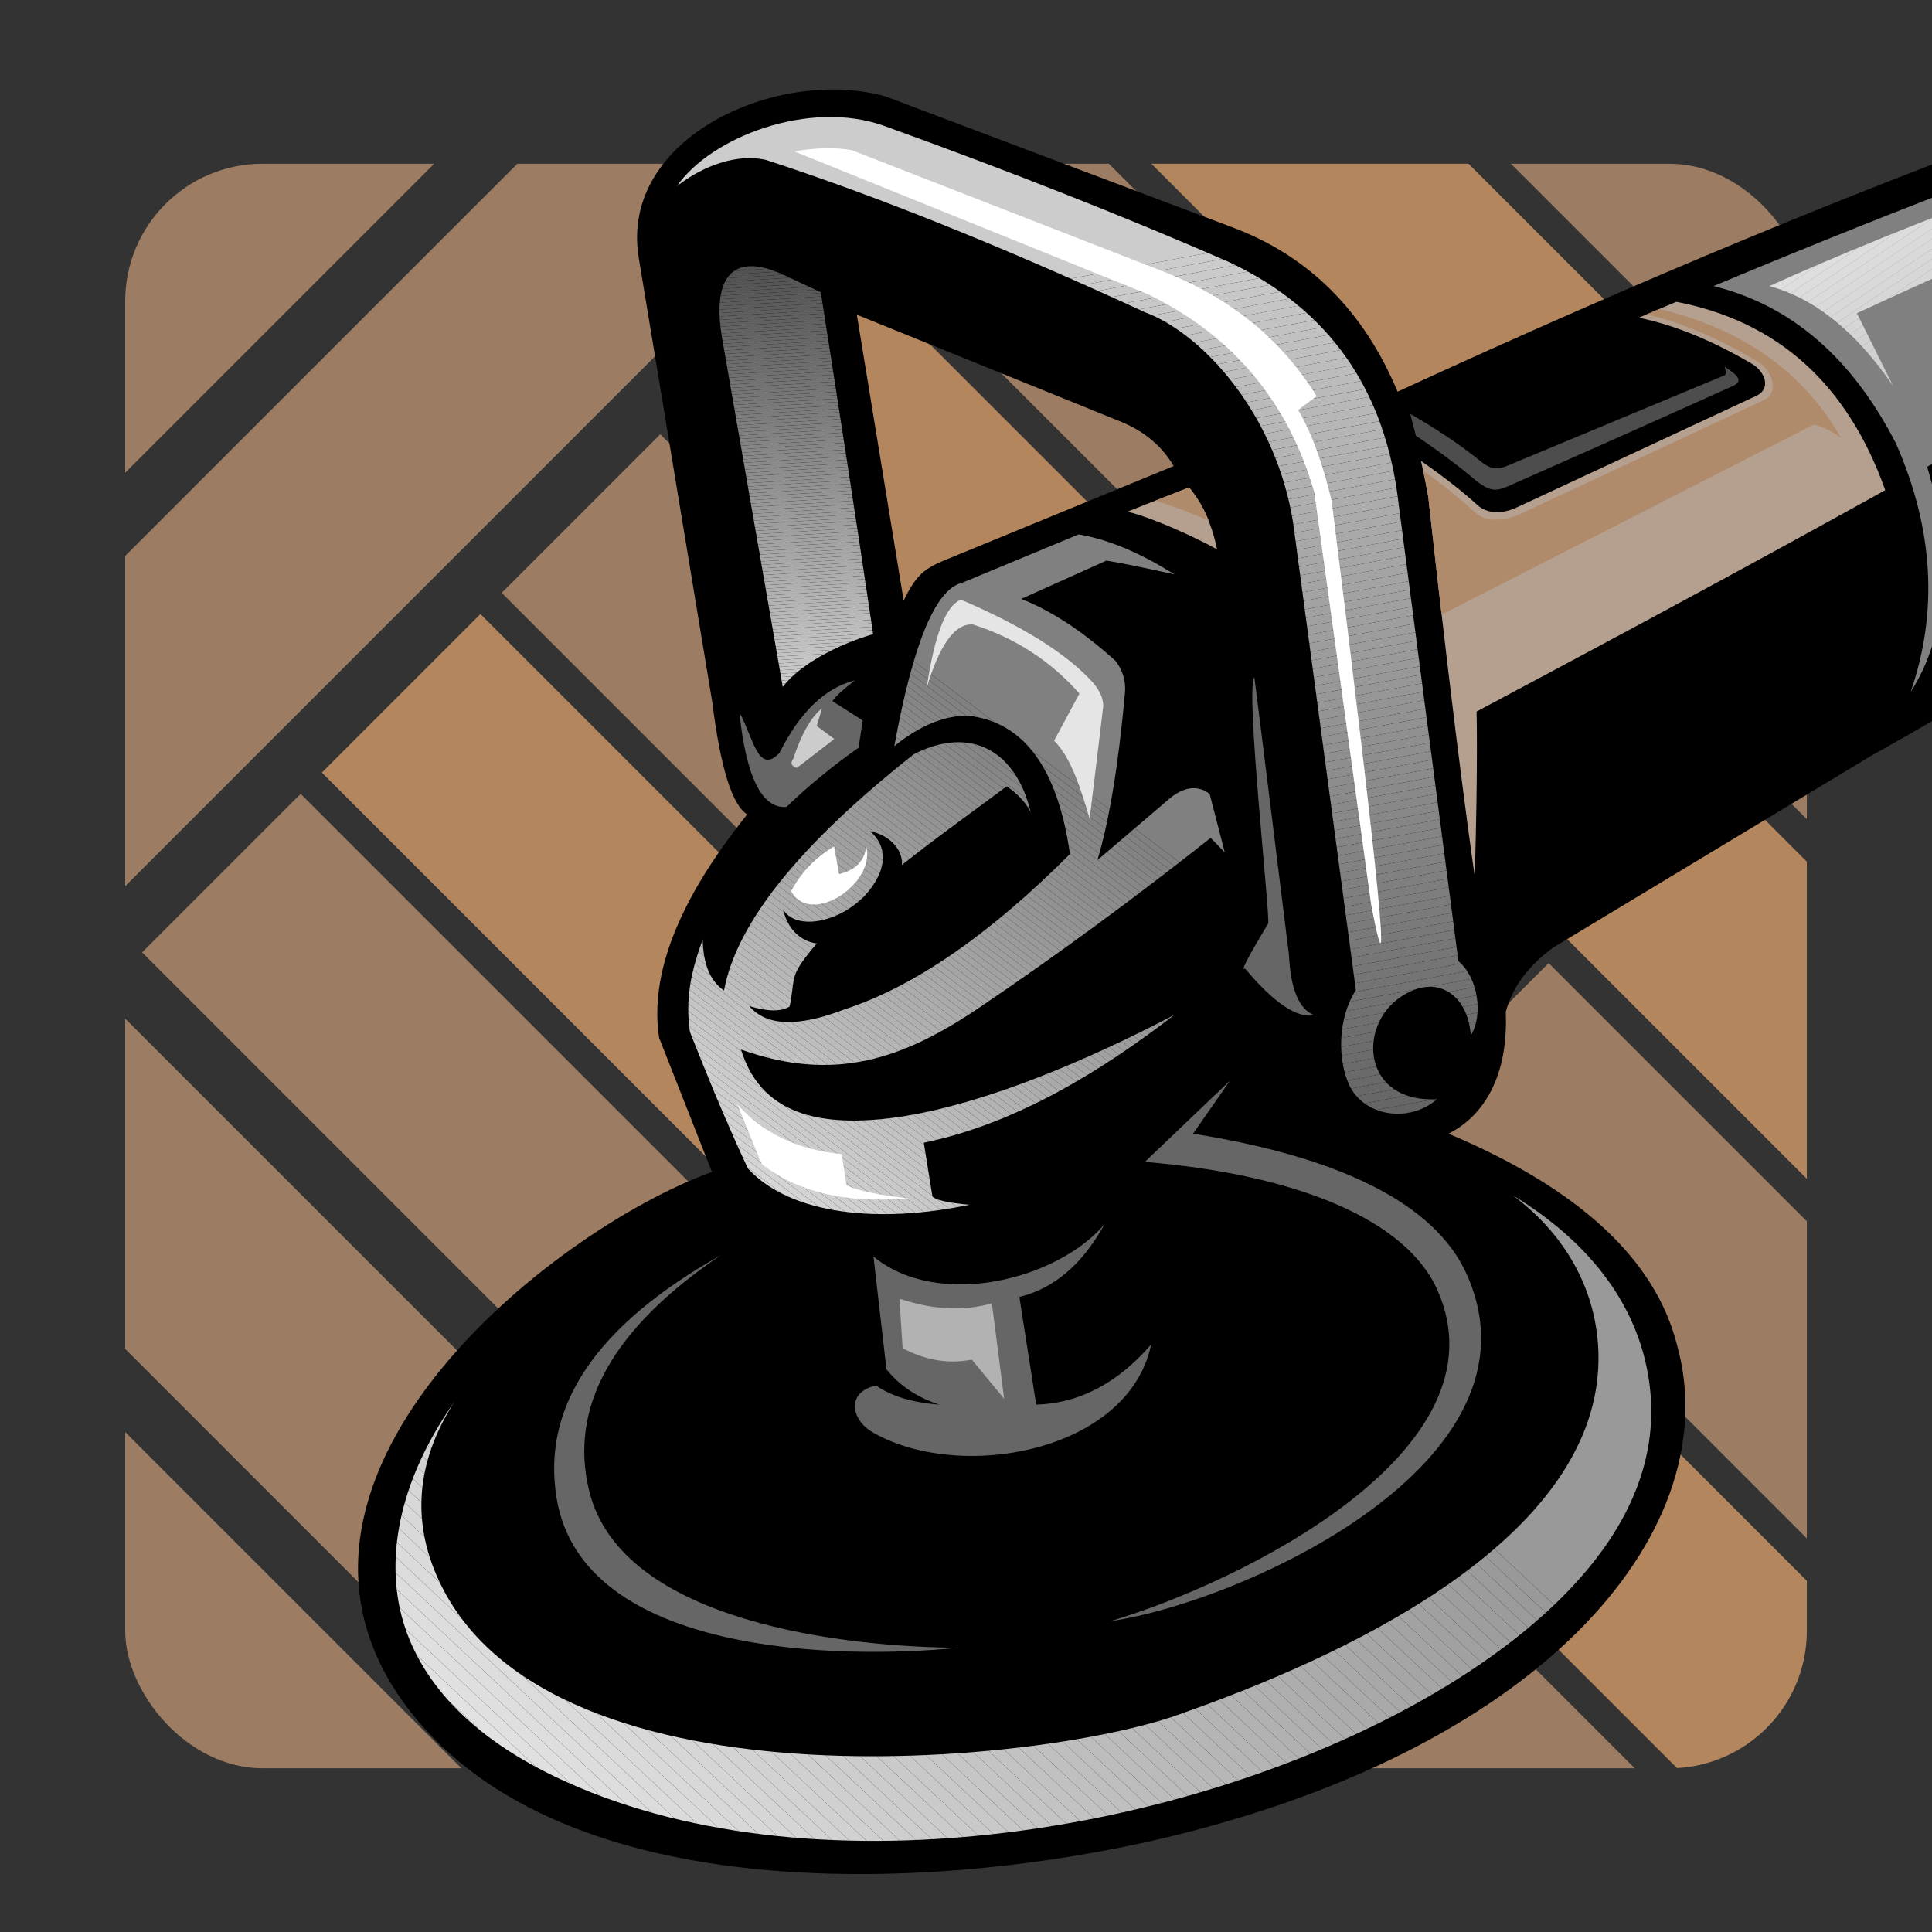 <?xml version="1.0" encoding="UTF-8"?> <svg xmlns="http://www.w3.org/2000/svg" xmlns:xlink="http://www.w3.org/1999/xlink" id="Layer_2" data-name="Layer 2" viewBox="0 0 512 512"><rect x="0" y="0" width="512" height="512" fill="#333333" stroke="none"/><defs><style> .cls-1, .cls-2 { fill: none; } .cls-3 { fill: #f1f1f1; } .cls-4 { fill: #e0e0e0; } .cls-5 { fill: #6d6d6d; } .cls-6 { fill: #909090; } .cls-7 { fill: #dfdfdf; } .cls-8 { fill: #a7a7a7; } .cls-9 { fill: #d6d6d6; } .cls-10 { fill: #6c6c6c; } .cls-11 { fill: #fff; } .cls-11, .cls-12, .cls-13, .cls-14, .cls-15, .cls-16, .cls-17, .cls-18 { fill-rule: evenodd; } .cls-19 { fill: #bdbdbd; } .cls-20 { fill: #a9a9a9; } .cls-21 { fill: #7c7c7c; } .cls-22 { fill: #595959; } .cls-23 { fill: #eaeaea; } .cls-24 { fill: #939393; } .cls-25 { fill: #8f8f8f; } .cls-26, .cls-16 { fill: gray; } .cls-27 { fill: #9c9c9c; } .cls-28 { fill: #545454; } .cls-29 { fill: #5f5f5f; } .cls-30 { fill: #5b5b5b; } .cls-31 { fill: #e3e3e3; } .cls-32 { fill: #d2d2d2; } .cls-33 { fill: #727272; } .cls-34 { fill: #777; } .cls-35 { fill: #707070; } .cls-36 { fill: #e6e6e6; } .cls-37 { fill: #b5b5b5; } .cls-38 { fill: #9a9a9a; } .cls-12, .cls-39 { fill: #4d4d4d; } .cls-40 { fill: #d0d0d0; } .cls-41 { fill: #828282; } .cls-42 { fill: #767676; } .cls-43 { fill: #b5a08f; } .cls-44 { fill: #e2e2e2; } .cls-45 { fill: #7a7a7a; } .cls-46 { fill: #efefef; } .cls-47 { fill: #8e8e8e; } .cls-48 { fill: #e4e4e4; } .cls-49 { fill: #f6f6f6; } .cls-50 { fill: #ebebeb; } .cls-51 { fill: #d9d9d9; } .cls-52 { fill: #a1a1a1; } .cls-53 { fill: #f4f4f4; } .cls-54 { fill: #dbdbdb; } .cls-55 { fill: #979797; } .cls-56 { fill: #868686; } .cls-57 { fill: #cecece; } .cls-58 { fill: #a5a5a5; } .cls-59 { fill: #969696; } .cls-60 { fill: #c1c1c1; } .cls-61 { fill: #cc9666; } .cls-62 { fill: #5a5a5a; } .cls-63 { fill: #919191; } .cls-64 { fill: #aaa; } .cls-65 { fill: #d4d4d4; } .cls-66 { fill: #b4b4b4; } .cls-67, .cls-17 { fill: #e5e5e5; } .cls-68, .cls-18 { fill: #ccc; } .cls-69 { fill: #5c5c5c; } .cls-70 { fill: #525252; } .cls-13, .cls-71 { fill: #b2b2b2; } .cls-72 { fill: #9d9d9d; } .cls-73 { fill: #606060; } .cls-74 { fill: #757575; } .cls-75 { fill: #d8d8d8; } .cls-76 { fill: #c3c3c3; } .cls-77 { fill: #c4c4c4; } .cls-78 { fill: #b1b1b1; } .cls-79 { fill: #dedede; } .cls-80 { fill: #a0a0a0; } .cls-81 { fill: #696969; } .cls-82 { fill: #c6c6c6; } .cls-83 { fill: #575757; } .cls-84 { clip-path: url(#clippath-17); } .cls-85 { clip-path: url(#clippath-19); } .cls-86 { clip-path: url(#clippath-11); } .cls-87 { clip-path: url(#clippath-16); } .cls-88 { clip-path: url(#clippath-18); } .cls-89 { clip-path: url(#clippath-10); } .cls-90 { clip-path: url(#clippath-15); } .cls-91 { clip-path: url(#clippath-13); } .cls-92 { clip-path: url(#clippath-14); } .cls-93 { clip-path: url(#clippath-12); } .cls-94 { clip-path: url(#clippath-20); } .cls-95 { fill: #5d5d5d; } .cls-96 { fill: #656565; } .cls-97 { fill: #bebebe; } .cls-98 { fill: #4f4f4f; } .cls-99 { fill: #c7c7c7; } .cls-100 { fill: #a6a6a6; } .cls-101 { fill: #929292; } .cls-102 { fill: #797979; } .cls-103 { fill: #636363; } .cls-104 { fill: #ddd; } .cls-105 { clip-path: url(#clippath-1); } .cls-106 { clip-path: url(#clippath-9); } .cls-107 { fill: #4e4e4e; } .cls-108 { fill: #505050; } .cls-109 { fill: #717171; } .cls-15, .cls-110 { fill: #666; } .cls-111 { fill: #c9c9c9; } .cls-112 { fill: #e7e7e7; } .cls-113 { fill: #b0b0b0; } .cls-114 { fill: #d7d7d7; } .cls-115 { fill: #b7b7b7; } .cls-116 { fill: #9b9b9b; } .cls-117 { fill: #848484; } .cls-118 { fill: #6f6f6f; } .cls-119 { fill: #7d7d7d; } .cls-120 { fill: #515151; } .cls-121 { fill: #646464; } .cls-122 { fill: #f9f9f9; } .cls-123 { fill: #f0f0f0; } .cls-124 { fill: #bcbcbc; } .cls-125 { fill: #c5c5c5; } .cls-2 { clip-rule: evenodd; } .cls-126 { fill: #cdcdcd; } .cls-127 { fill: #9f9f9f; } .cls-128 { fill: #bababa; } .cls-129 { fill: #565656; } .cls-130 { fill: #fafafa; } .cls-131 { fill: #bbb; } .cls-132 { fill: #e9e9e9; } .cls-133 { fill: #818181; } .cls-134 { fill: #f8f8f8; } .cls-135 { fill: silver; } .cls-136 { fill: #7e7e7e; } .cls-137 { fill: #878787; } .cls-138 { fill: #b8b8b8; } .cls-139 { fill: #959595; } .cls-140 { fill: #676767; } .cls-141 { opacity: .84; } .cls-142 { fill: #f7f7f7; } .cls-143 { fill: #a3a3a3; } .cls-144 { fill: #858585; } .cls-145 { fill: #8b8b8b; } .cls-146 { fill: #fefefe; } .cls-147 { fill: #5e5e5e; } .cls-148 { fill: #747474; } .cls-149 { fill: #d5d5d5; } .cls-150 { fill: #af8a6b; } .cls-151 { fill: #acacac; } .cls-152 { fill: #a2a2a2; } .cls-153 { fill: #f2f2f2; } .cls-154 { fill: #6b6b6b; } .cls-155 { fill: #8a8a8a; } .cls-156 { fill: #f5f5f5; } .cls-157 { fill: #b3b3b3; } .cls-158 { fill: #ababab; } .cls-159 { fill: #626262; } .cls-160 { fill: #e1e1e1; } .cls-161 { fill: #949494; } .cls-162 { fill: #838383; } .cls-163 { fill: #bfbfbf; } .cls-164 { fill: #7f7f7f; } .cls-165 { fill: #8d8d8d; } .cls-166 { fill: #585858; } .cls-167 { fill: #8c8c8c; } .cls-168 { fill: #f3f3f3; } .cls-169 { fill: #fbfbfb; } .cls-170 { fill: #fcfcfc; } .cls-171 { fill: #c2c2c2; } .cls-172 { fill: #b9b9b9; } .cls-173 { fill: #cbcbcb; } .cls-174 { fill: #aeaeae; } .cls-175 { fill: #737373; } .cls-176 { fill: #9e9e9e; } .cls-177 { fill: #6e6e6e; } .cls-178 { fill: #6a6a6a; } .cls-179 { fill: #a8a8a8; } .cls-180 { fill: #a4a4a4; } .cls-181 { fill: #616161; } .cls-182 { fill: #989898; } .cls-183 { fill: #ededed; } .cls-184 { fill: #787878; } .cls-185 { fill: #adadad; } .cls-186 { fill: #c8c8c8; } .cls-187 { fill: #535353; } .cls-188 { fill: #d3d3d3; } .cls-189 { fill: #dadada; } .cls-190 { fill: #afafaf; } .cls-191 { fill: #d1d1d1; } .cls-192 { fill: #555; } .cls-193 { fill: #eee; } .cls-194 { fill: #888; } .cls-195 { fill: #dcdcdc; } .cls-196 { fill: #b6b6b6; } .cls-197 { clip-path: url(#clippath); } .cls-198 { fill: #cacaca; } .cls-199 { fill: #898989; } .cls-200 { fill: #999; } .cls-201 { fill: #cfcfcf; } .cls-202 { fill: #e8e8e8; } .cls-203 { fill: #686868; } .cls-204 { fill: #ececec; } .cls-205 { fill: #7b7b7b; } .cls-206 { fill: #fdfdfd; } </style><clipPath id="clippath"><rect class="cls-1" width="512" height="512"></rect></clipPath><clipPath id="clippath-1"><rect class="cls-1" x="33.18" y="43.39" width="445.65" height="425.22" rx="36.42" ry="36.42"></rect></clipPath><clipPath id="clippath-9"><path class="cls-2" d="M386.49,254.72c5.29,4.41,6.62,14.38,3.28,19.7-.68-10.61-8.85-16.74-18.53-10.26-11.59,7.76-10.19,28.14,9.59,27.14-7.8,6.65-19.42,4.21-23.16-3.54-3.24-6.72-3.24-17.8,1.65-25.38,0,0-5.4-40.21-16.65-123.98-4.49-28.2-23.58-49.86-39.36-55.7-37.7-17.39-71.18-30.84-100.42-40.35-7.39-1.67-16.41,1.41-23.52,7,9.01-13.05,35.12-23.07,54.89-16.01,33.5,12.09,63.97,24.12,91.41,36.09,26.6,12.49,41.6,33.94,45.01,64.35l15.81,120.94Z"></path></clipPath><clipPath id="clippath-10"><rect class="cls-1" x="191.61" y="13.83" width="190.55" height="298.59" transform="translate(-25.13 55.6) rotate(-10.61)"></rect></clipPath><clipPath id="clippath-11"><path class="cls-2" d="M231.39,168.04c-9.24,2.74-19.27,7.87-23.95,13.99,0,0-5.39-30.97-16.16-92.92-2.48-15.09,2.48-22.76,16.45-16.23,2.38,1.11,5.65,2.64,9.79,4.58,4.72,30.2,9.4,60.35,13.87,90.59"></path></clipPath><clipPath id="clippath-12"><rect class="cls-1" x="191.24" y="63.54" width="38.22" height="118.43" transform="translate(-7.13 13.13) rotate(-3.52)"></rect></clipPath><clipPath id="clippath-13"><path class="cls-2" d="M400.86,316.74c22.71,13.82,34.91,32.19,36.57,52.95,2.74,34.4-27.37,62.1-60.27,80.73-63.58,35.99-163.51,52.2-229.87,20.51-18.69-8.93-34.1-21.88-40.03-39.86-4.59-13.93-4.04-35.12,13.29-59.79-9.56,14.88-11.4,29.75-5.51,44.62,26.08,65.86,162.83,51.69,198.84,37.93,38.23-13.49,110.82-44.78,109.73-95.05-.34-15.57-7.68-30.85-22.76-42.04"></path></clipPath><clipPath id="clippath-14"><rect class="cls-1" x="92.29" y="247.75" width="363.19" height="333.72" transform="translate(-215.94 331.02) rotate(-46.87)"></rect></clipPath><clipPath id="clippath-15"><path class="cls-2" d="M244.82,302.83c25.07-5.17,47.92-19.65,66.42-33.89-10.95,5.7-50.25,25.93-80.32,27.86-16.73,1.07-29.77-3.15-34.55-18.67,24.71,8.79,42.83,2.64,63.17-11.12,20.53-13.88,40.96-28.87,61.3-44.96,0,0,1.24,1.28,3.73,3.83,0,0-1.33-5.15-3.99-15.46-2.93-2.29-6.3-2.04-10.1.76,0,0-6.55,5.59-19.65,16.76,3.17-10.61,5.6-25.4,7.3-44.36.27-3.03-.55-5.83-2.45-8.39-8.67-7.83-17.02-13.32-25.05-16.48,0,0,7.52-3.38,22.57-10.14,3.01.44,9.03,1.66,18.05,3.65-9.15-5.76-17.61-9.29-25.39-10.6-20.62,8.56-30.93,12.84-30.93,12.84-7.01,1.67-12.98,16.09-17.92,43.25,6.86-5.51,13.44-8.19,19.73-8.02,14.63,1.72,23.57,13.94,26.81,36.64-21.42,21.47-41.35,35.19-59.81,41.18-12.29,4.74-20.68,4.44-25.18-.9,4.86,1.49,8.43,1.53,10.71.12,1.38-6.67.1-7.59,4.08-12.86.97-1.28,2.01-2.57,3.12-3.85-4.31-.52-7.81-3.89-8.91-8.94,3.22,5.16,13,3.68,19.7-1.95.57-.51,1.14-1.03,1.72-1.53,6.92-7.51,5.84-13.77,1.58-17.32,4.8.91,8.75,4.59,8.46,8.94,9.72-7.73,19.84-14.88,27.76-20.83,2.89,1.94,5.01,4.22,6.36,6.84-3.78-15.96-15.64-23.2-30.96-15.36-30.25,23.89-47.02,44.77-50.31,62.63-3.65-2.5-5.53-7-5.64-13.51-3.31,8.96-4.58,16.05-3.4,24.43,9.12,23.29,15.41,36.28,15.41,36.28,11.5,12.44,35.19,14.53,58.67,9.57-5.8-.54-9.07-1.27-9.81-2.2-2.01-12.51-2.29-14.25-2.29-14.25"></path></clipPath><clipPath id="clippath-16"><rect class="cls-1" x="138.31" y="120.89" width="226.19" height="226.54" transform="translate(-87.06 293.1) rotate(-52.84)"></rect></clipPath><clipPath id="clippath-17"><path class="cls-2" d="M499.61,129.9c-29.58,16.43-65.68,35.99-108.31,58.67,0,0,.42,12.46-.47,43.71,0,0-4.69-31.44-12.32-100.66-.64-3.5-1.29-6.66-1.94-9.48,6.04,4.22,10.95,8.06,14.75,11.51,2.75,2.68,7.02,2.64,11.13.59,38.11-17.75,57.91-26.98,62.89-29.29,4.34-2.02,2.2-6.63-1.05-8.53-10.93-6.39-20.51-10.23-29.96-12.23,3.32-1.42,6.63-2.82,9.91-4.21,26.92,5.19,45.38,21.83,55.38,49.94M579.94,120.34c7.27-8.8,16.74-15.75,28.41-20.85-3.01,13.02-5.95,20.5-8.84,22.46-1.74.99-3.5,1.17-5.27.54,2.91-1.14,3.52-2.25,1.82-3.31-2.05-1.67-7.43-1.29-16.12,1.17ZM606.65,77.73c-.79,4.43.53,7.84,3.73,8.81-3.48-3.27-1.95-14.93,5.32-15.01,8.02.31,6.31,18.45-2.89,17.45-3.73-.02-4.12-.02-4.12-.02-3.71-.53-6.68-4.37-5.97-11.5,2.62.18,3.93.27,3.93.27ZM315.13,129.17c2.09,2.65,5.4,6.94,7.41,16.41-5.3-2.94-16.41-8.15-23.72-9.99,0,0,6.2-2.49,16.31-6.42Z"></path></clipPath><clipPath id="clippath-18"><path class="cls-2" d="M382.04,162.88c65.67-33.55,98.51-50.32,98.51-50.32,2.53.48,4.97,1.66,7.33,3.54-9.87-17.46-25.93-28.87-48.17-34.22l-3.42,1.46c9.45,2,20.57,7.05,29.8,12.69,3.48,2.13,5.67,8,1.33,10.01-4.97,2.31-25.96,12.2-64.07,29.95-4.11,2.05-9.58,2.57-12.33-.11-3.8-3.45-7.85-6.89-13.89-11.11.66,2.83.72,3.36,1.36,6.86,1.26,11.45,2.44,21.85,3.54,31.26M315.13,129.17c1.43,1.8,3.42,4.37,5.18,8.82-4.74-2.12-9.44-3.9-14.1-5.33,2.46-.97,5.46-2.14,8.93-3.49Z"></path></clipPath><clipPath id="clippath-19"><path class="cls-2" d="M529.92,50.91c-22.14,8.31-43.13,16.83-61.05,24.91,12.04,3.22,22.99,12.06,32.85,26.51-7.14-14.34-9.63-19.34-9.63-19.34,18.74-8.68,36.75-16.7,54.01-24.04-5.77-3.77-11.16-6.45-16.18-8.04M556.86,47.83c-.06-.02-.09-.04-.1-.06h0c-2.59-1.73-5.08-3.06-7.46-3.98,43.21-15.53,88.56-29.62,122.72-37.82,2.63,2.06,4.76,4.12,6.36,6.2-32.36,8.21-70.14,21.21-112.92,38.7,3.9,4.59,7.51,10.71,10.82,18.38-7.29-10.42-13.75-17.55-19.38-21.39l-.04-.03ZM690.27,9.31c1.76.84,3.72,2.01,5.87,3.51-2.65-5.47-6.46-8.71-11.41-9.74-2.01.43-4.08.88-6.19,1.36,3.03,1.5,5.74,3.4,8.13,5.7,1.21-.28,2.41-.56,3.6-.83Z"></path></clipPath><clipPath id="clippath-20"><rect class="cls-1" x="462.93" y="-28.47" width="242.02" height="165.1" transform="translate(68.92 334.54) rotate(-33.86)"></rect></clipPath></defs><g id="Layer_1-2" data-name="Layer 1"><g class="cls-197"><g class="cls-141"><g class="cls-105"><polygon class="cls-150" points="146.43 -75.5 190.2 -31.74 -93.94 252.4 190.2 536.53 146.43 580.3 -181.47 252.4 146.43 -75.5"></polygon><polygon class="cls-150" points="256 -75.5 299.76 -31.74 15.63 252.4 299.76 536.53 256 580.3 -71.9 252.4 256 -75.5"></polygon><rect class="cls-61" x="266.18" y="340.37" width="59.43" height="256.48" transform="translate(-244.69 346.48) rotate(-45)"></rect><rect class="cls-150" x="99.01" y="202.37" width="59.43" height="198.14" transform="translate(-175.45 179.31) rotate(-45)"></rect><rect class="cls-61" x="167.28" y="146.18" width="59.43" height="256.48" transform="translate(-136.35 219.67) rotate(-45)"></rect><rect class="cls-150" x="334.45" y="342.52" width="59.43" height="198.14" transform="translate(-205.59 386.84) rotate(-45)"></rect><rect class="cls-61" x="361.48" y="245.08" width="59.43" height="256.48" transform="translate(-149.4 385.95) rotate(-45)"></rect><rect class="cls-150" x="194.31" y="107.08" width="59.43" height="198.14" transform="translate(-80.16 218.79) rotate(-45)"></rect><rect class="cls-61" x="262.58" y="50.89" width="59.43" height="256.48" transform="translate(-41.05 259.14) rotate(-45)"></rect><rect class="cls-150" x="429.74" y="247.22" width="59.43" height="198.14" transform="translate(-110.3 426.31) rotate(-45)"></rect><rect class="cls-61" x="456.76" y="149.79" width="59.43" height="256.48" transform="translate(-54.11 425.42) rotate(-45)"></rect><rect class="cls-150" x="289.6" y="11.79" width="59.43" height="198.14" transform="translate(15.13 258.26) rotate(-45)"></rect><rect class="cls-61" x="357.87" y="-44.4" width="59.43" height="256.48" transform="translate(54.24 298.62) rotate(-45)"></rect><rect class="cls-150" x="525.04" y="151.93" width="59.43" height="198.14" transform="translate(-15 465.78) rotate(-45)"></rect><rect class="cls-61" x="552.06" y="54.49" width="59.43" height="256.48" transform="translate(41.19 464.9) rotate(-45)"></rect><rect class="cls-150" x="384.89" y="-83.51" width="59.43" height="198.14" transform="translate(110.43 297.73) rotate(-45)"></rect></g></g><g><path class="cls-14" d="M239.48,159.13c3-6,4.81-8.17,10.6-10.56,7.82-3.21,28.14-11.57,60.97-25.06-3.1-5.22-7.64-9.08-13.63-11.6,0,0-23.45-9.5-70.35-28.51,8.27,50.49,12.41,75.73,12.41,75.73M174.65,274.96c9.35,23.74,14.02,35.61,14.02,35.61-43.66,15.86-126.41,82.76-80.16,142.71,40.97,53.08,140.24,48.17,201,33.57,101.75-24.45,148.24-82.71,134.91-130.44-5.77-22.72-25.95-41.38-60.55-55.97,9.83-5,15.85-15.82,15.17-32.27,1.55-5.63,4.77-11.25,12.55-17.05,0,0,28.13-16.96,84.39-50.89,31.4-17.62,46.1-25.94,69.08-56.32,4-5.29,7.26-9.37,9.78-12.22,5.45-4.79,10.14-5.97,14.07-3.54,4,2.42,8.58,2.71,13.75.89,5.28-2.26,9.99-13.17,14.13-32.72,21.77-14.36,41.77-24.85,60.02-31.48,8.08,5.68,19.44,5.34,27.19-.9,9.02-7.27,12.36-22.53,10.4-37.44,6.8-3.29,14.52-6.31,18.82-8.75,2.99-1.7,3.26-2.41,6.89-6.38,8.18-8.93,39.63-7.97,50.88-6.35,5.85-3.87-5.68-8.7-9.8-9.08-18.03-1.65-44.74,1.62-72.7,11.26-.73-1.41-1.52-2.77-2.38-4.07-8.58-13.05-19.66-13.44-33.14-10.45-70,15.53-172.62,51.18-302.6,111.12-8.99-21.5-23.62-36.04-43.89-43.6,0,0-30.56-11.53-91.67-34.6-28.26-8.11-70.84,10.7-65.53,42.76,12.98,78.48,19.48,117.72,19.48,117.72,2.17,17.36,5.26,27.28,9.26,29.75-18.13,22.59-25.91,42.3-23.36,59.13Z"></path><g class="cls-106"><g class="cls-89"><polygon class="cls-68" points="408.02 50.57 165.76 95.94 165.76 -1.15 408.02 -1.15 408.02 50.57"></polygon><polygon class="cls-68" points="408.02 52.87 165.76 98.25 165.76 95.94 408.02 50.57 408.02 52.87"></polygon><polygon class="cls-173" points="408.02 55.18 165.76 100.56 165.76 98.25 408.02 52.87 408.02 55.18"></polygon><polygon class="cls-198" points="408.02 57.49 165.76 102.86 165.76 100.56 408.02 55.18 408.02 57.49"></polygon><polygon class="cls-111" points="408.02 59.8 165.76 105.17 165.76 102.86 408.02 57.49 408.02 59.8"></polygon><polygon class="cls-186" points="408.02 62.11 165.76 107.48 165.76 105.17 408.02 59.8 408.02 62.11"></polygon><polygon class="cls-99" points="408.02 64.42 165.76 109.79 165.76 107.48 408.02 62.11 408.02 64.42"></polygon><polygon class="cls-82" points="408.02 66.73 165.76 112.1 165.76 109.79 408.02 64.42 408.02 66.73"></polygon><polygon class="cls-125" points="408.02 69.03 165.76 114.41 165.76 112.1 408.02 66.73 408.02 69.03"></polygon><polygon class="cls-77" points="408.02 71.34 165.76 116.72 165.76 114.41 408.02 69.03 408.02 71.34"></polygon><polygon class="cls-76" points="408.02 73.65 165.76 119.02 165.76 116.72 408.02 71.34 408.02 73.65"></polygon><polygon class="cls-171" points="408.02 75.96 165.76 121.33 165.76 119.02 408.02 73.65 408.02 75.96"></polygon><polygon class="cls-60" points="408.02 78.27 165.76 123.64 165.76 121.33 408.02 75.96 408.02 78.27"></polygon><polygon class="cls-135" points="408.02 80.58 165.76 125.95 165.76 123.64 408.02 78.27 408.02 80.58"></polygon><polygon class="cls-163" points="408.02 82.89 165.76 128.26 165.76 125.95 408.02 80.58 408.02 82.89"></polygon><polygon class="cls-97" points="408.02 85.19 165.76 130.57 165.76 128.26 408.02 82.89 408.02 85.19"></polygon><polygon class="cls-19" points="408.02 87.5 165.76 132.88 165.76 130.57 408.02 85.19 408.02 87.5"></polygon><polygon class="cls-124" points="408.02 89.81 165.76 135.18 165.76 132.88 408.02 87.5 408.02 89.81"></polygon><polygon class="cls-131" points="408.02 92.12 165.76 137.49 165.76 135.18 408.02 89.81 408.02 92.12"></polygon><polygon class="cls-128" points="408.02 94.43 165.76 139.8 165.76 137.49 408.02 92.12 408.02 94.43"></polygon><polygon class="cls-172" points="408.02 96.74 165.76 142.11 165.76 139.8 408.02 94.43 408.02 96.74"></polygon><polygon class="cls-138" points="408.02 99.05 165.76 144.42 165.76 142.11 408.02 96.74 408.02 99.05"></polygon><polygon class="cls-115" points="408.02 101.35 165.76 146.73 165.76 144.42 408.02 99.05 408.02 101.35"></polygon><polygon class="cls-196" points="408.02 103.66 165.76 149.04 165.76 146.73 408.02 101.35 408.02 103.66"></polygon><polygon class="cls-37" points="408.02 105.97 165.76 151.34 165.76 149.04 408.02 103.66 408.02 105.97"></polygon><polygon class="cls-66" points="408.02 108.28 165.76 153.65 165.76 151.34 408.02 105.97 408.02 108.28"></polygon><polygon class="cls-157" points="408.02 110.59 165.76 155.96 165.76 153.65 408.02 108.28 408.02 110.59"></polygon><polygon class="cls-71" points="408.02 112.9 165.76 158.27 165.76 155.96 408.02 110.59 408.02 112.9"></polygon><polygon class="cls-78" points="408.02 115.21 165.76 160.58 165.76 158.27 408.02 112.9 408.02 115.21"></polygon><polygon class="cls-113" points="408.02 117.51 165.76 162.89 165.76 160.58 408.02 115.21 408.02 117.51"></polygon><polygon class="cls-190" points="408.02 119.82 165.76 165.2 165.76 162.89 408.02 117.51 408.02 119.82"></polygon><polygon class="cls-174" points="408.02 122.13 165.76 167.5 165.76 165.2 408.02 119.82 408.02 122.13"></polygon><polygon class="cls-185" points="408.02 124.44 165.76 169.81 165.76 167.5 408.02 122.13 408.02 124.44"></polygon><polygon class="cls-151" points="408.02 126.75 165.76 172.12 165.76 169.81 408.02 124.44 408.02 126.75"></polygon><polygon class="cls-158" points="408.02 129.06 165.76 174.43 165.76 172.12 408.02 126.75 408.02 129.06"></polygon><polygon class="cls-64" points="408.02 131.37 165.76 176.74 165.76 174.43 408.02 129.06 408.02 131.37"></polygon><polygon class="cls-20" points="408.02 133.67 165.76 179.05 165.76 176.74 408.02 131.37 408.02 133.67"></polygon><polygon class="cls-179" points="408.02 135.98 165.76 181.36 165.76 179.05 408.02 133.67 408.02 135.98"></polygon><polygon class="cls-8" points="408.02 138.29 165.76 183.66 165.76 181.36 408.02 135.98 408.02 138.29"></polygon><polygon class="cls-100" points="408.02 140.6 165.76 185.97 165.76 183.66 408.02 138.29 408.02 140.6"></polygon><polygon class="cls-58" points="408.02 142.91 165.76 188.28 165.76 185.97 408.02 140.6 408.02 142.91"></polygon><polygon class="cls-180" points="408.02 145.22 165.76 190.59 165.76 188.28 408.02 142.91 408.02 145.22"></polygon><polygon class="cls-143" points="408.02 147.53 165.76 192.9 165.76 190.59 408.02 145.22 408.02 147.53"></polygon><polygon class="cls-152" points="408.02 149.83 165.76 195.21 165.76 192.9 408.02 147.53 408.02 149.83"></polygon><polygon class="cls-52" points="408.02 152.14 165.76 197.52 165.76 195.21 408.02 149.83 408.02 152.14"></polygon><polygon class="cls-80" points="408.02 154.45 165.76 199.83 165.76 197.52 408.02 152.14 408.02 154.45"></polygon><polygon class="cls-127" points="408.02 156.76 165.76 202.13 165.76 199.83 408.02 154.45 408.02 156.76"></polygon><polygon class="cls-176" points="408.02 159.07 165.76 204.44 165.76 202.13 408.02 156.76 408.02 159.07"></polygon><polygon class="cls-72" points="408.02 161.38 165.76 206.75 165.76 204.44 408.02 159.07 408.02 161.38"></polygon><polygon class="cls-27" points="408.02 163.69 165.76 209.06 165.76 206.75 408.02 161.38 408.02 163.69"></polygon><polygon class="cls-116" points="408.02 165.99 165.76 211.37 165.76 209.06 408.02 163.69 408.02 165.99"></polygon><polygon class="cls-38" points="408.02 168.3 165.76 213.68 165.76 211.37 408.02 165.99 408.02 168.3"></polygon><polygon class="cls-200" points="408.02 170.61 165.76 215.99 165.76 213.68 408.02 168.3 408.02 170.61"></polygon><polygon class="cls-182" points="408.02 172.92 165.76 218.29 165.76 215.99 408.02 170.61 408.02 172.92"></polygon><polygon class="cls-55" points="408.02 175.23 165.76 220.6 165.76 218.29 408.02 172.92 408.02 175.23"></polygon><polygon class="cls-59" points="408.02 177.54 165.76 222.91 165.76 220.6 408.02 175.23 408.02 177.54"></polygon><polygon class="cls-161" points="408.02 179.85 165.76 225.22 165.76 222.91 408.02 177.54 408.02 179.85"></polygon><polygon class="cls-24" points="408.02 182.15 165.76 227.53 165.76 225.22 408.02 179.85 408.02 182.15"></polygon><polygon class="cls-101" points="408.02 184.46 165.76 229.84 165.76 227.53 408.02 182.15 408.02 184.46"></polygon><polygon class="cls-63" points="408.02 186.77 165.76 232.15 165.76 229.84 408.02 184.46 408.02 186.77"></polygon><polygon class="cls-6" points="408.02 189.08 165.76 234.45 165.76 232.15 408.02 186.77 408.02 189.08"></polygon><polygon class="cls-25" points="408.02 191.39 165.76 236.76 165.76 234.45 408.02 189.08 408.02 191.39"></polygon><polygon class="cls-47" points="408.02 193.7 165.76 239.07 165.76 236.76 408.02 191.39 408.02 193.7"></polygon><polygon class="cls-165" points="408.02 196.01 165.76 241.38 165.76 239.07 408.02 193.7 408.02 196.01"></polygon><polygon class="cls-167" points="408.02 198.31 165.76 243.69 165.76 241.38 408.02 196.01 408.02 198.31"></polygon><polygon class="cls-145" points="408.02 200.62 165.76 246 165.76 243.69 408.02 198.31 408.02 200.62"></polygon><polygon class="cls-155" points="408.02 202.93 165.76 248.31 165.76 246 408.02 200.62 408.02 202.93"></polygon><polygon class="cls-199" points="408.02 205.24 165.76 250.61 165.76 248.31 408.02 202.93 408.02 205.24"></polygon><polygon class="cls-194" points="408.02 207.55 165.76 252.92 165.76 250.61 408.02 205.24 408.02 207.55"></polygon><polygon class="cls-137" points="408.02 209.86 165.76 255.23 165.76 252.92 408.02 207.55 408.02 209.86"></polygon><polygon class="cls-56" points="408.02 212.17 165.76 257.54 165.76 255.23 408.02 209.86 408.02 212.17"></polygon><polygon class="cls-144" points="408.02 214.47 165.76 259.85 165.76 257.54 408.02 212.17 408.02 214.47"></polygon><polygon class="cls-117" points="408.02 216.78 165.76 262.16 165.76 259.85 408.02 214.47 408.02 216.78"></polygon><polygon class="cls-162" points="408.02 219.09 165.76 264.47 165.76 262.16 408.02 216.78 408.02 219.09"></polygon><polygon class="cls-41" points="408.02 221.4 165.76 266.77 165.76 264.47 408.02 219.09 408.02 221.4"></polygon><polygon class="cls-133" points="408.02 223.71 165.76 269.08 165.76 266.77 408.02 221.4 408.02 223.71"></polygon><polygon class="cls-26" points="408.02 226.02 165.76 271.39 165.76 269.08 408.02 223.71 408.02 226.02"></polygon><polygon class="cls-164" points="408.02 228.33 165.76 273.7 165.76 271.39 408.02 226.02 408.02 228.33"></polygon><polygon class="cls-136" points="408.02 230.64 165.76 276.01 165.76 273.7 408.02 228.33 408.02 230.64"></polygon><polygon class="cls-119" points="408.02 232.94 165.76 278.32 165.76 276.01 408.02 230.64 408.02 232.94"></polygon><polygon class="cls-21" points="408.02 235.25 165.76 280.63 165.76 278.32 408.02 232.94 408.02 235.25"></polygon><polygon class="cls-205" points="408.02 237.56 165.76 282.93 165.76 280.63 408.02 235.25 408.02 237.56"></polygon><polygon class="cls-45" points="408.02 239.87 165.76 285.24 165.76 282.93 408.02 237.56 408.02 239.87"></polygon><polygon class="cls-102" points="408.02 242.18 165.76 287.55 165.76 285.24 408.02 239.87 408.02 242.18"></polygon><polygon class="cls-184" points="408.02 244.49 165.76 289.86 165.76 287.55 408.02 242.18 408.02 244.49"></polygon><polygon class="cls-34" points="408.02 246.8 165.76 292.17 165.76 289.86 408.02 244.49 408.02 246.8"></polygon><polygon class="cls-42" points="408.02 249.1 165.76 294.48 165.76 292.17 408.02 246.8 408.02 249.1"></polygon><polygon class="cls-74" points="408.02 251.41 165.76 296.79 165.76 294.48 408.02 249.1 408.02 251.41"></polygon><polygon class="cls-148" points="408.02 253.72 165.76 299.09 165.76 296.79 408.02 251.41 408.02 253.72"></polygon><polygon class="cls-175" points="408.02 256.03 165.76 301.4 165.76 299.09 408.02 253.72 408.02 256.03"></polygon><polygon class="cls-33" points="408.02 258.34 165.76 303.71 165.76 301.4 408.02 256.03 408.02 258.34"></polygon><polygon class="cls-109" points="408.02 260.65 165.76 306.02 165.76 303.71 408.02 258.34 408.02 260.65"></polygon><polygon class="cls-35" points="408.02 262.96 165.76 308.33 165.76 306.02 408.02 260.65 408.02 262.96"></polygon><polygon class="cls-118" points="408.02 265.26 165.76 310.64 165.76 308.33 408.02 262.96 408.02 265.26"></polygon><polygon class="cls-177" points="408.02 267.57 165.76 312.95 165.76 310.64 408.02 265.26 408.02 267.57"></polygon><polygon class="cls-5" points="408.02 269.88 165.76 315.25 165.76 312.95 408.02 267.57 408.02 269.88"></polygon><polygon class="cls-10" points="408.02 272.19 165.76 317.56 165.76 315.25 408.02 269.88 408.02 272.19"></polygon><polygon class="cls-154" points="408.02 274.5 165.76 319.87 165.76 317.56 408.02 272.19 408.02 274.5"></polygon><polygon class="cls-178" points="408.02 276.81 165.76 322.18 165.76 319.87 408.02 274.5 408.02 276.81"></polygon><polygon class="cls-81" points="408.02 279.12 165.76 324.49 165.76 322.18 408.02 276.81 408.02 279.12"></polygon><polygon class="cls-203" points="408.02 281.42 165.76 326.8 165.76 324.49 408.02 279.12 408.02 281.42"></polygon><polygon class="cls-140" points="408.02 283.73 174.78 327.42 165.76 327.42 165.76 326.8 408.02 281.42 408.02 283.73"></polygon><polygon class="cls-110" points="408.02 286.04 187.11 327.42 174.78 327.42 408.02 283.73 408.02 286.04"></polygon><polygon class="cls-96" points="408.02 288.35 199.44 327.42 187.11 327.42 408.02 286.04 408.02 288.35"></polygon><polygon class="cls-121" points="408.02 290.66 211.76 327.42 199.44 327.42 408.02 288.35 408.02 290.66"></polygon><polygon class="cls-103" points="408.02 292.97 224.09 327.42 211.76 327.42 408.02 290.66 408.02 292.97"></polygon><polygon class="cls-159" points="408.02 295.28 236.41 327.42 224.09 327.42 408.02 292.97 408.02 295.28"></polygon><polygon class="cls-181" points="408.02 297.58 248.74 327.42 236.41 327.42 408.02 295.28 408.02 297.58"></polygon><polygon class="cls-73" points="408.02 299.89 261.07 327.42 248.74 327.42 408.02 297.58 408.02 299.89"></polygon><polygon class="cls-29" points="408.02 302.2 273.39 327.42 261.07 327.42 408.02 299.89 408.02 302.2"></polygon><polygon class="cls-147" points="408.02 304.51 285.72 327.42 273.39 327.42 408.02 302.2 408.02 304.51"></polygon><polygon class="cls-95" points="408.02 306.82 298.05 327.42 285.72 327.42 408.02 304.51 408.02 306.82"></polygon><polygon class="cls-69" points="408.02 309.13 310.37 327.42 298.05 327.42 408.02 306.82 408.02 309.13"></polygon><polygon class="cls-30" points="408.02 311.44 322.7 327.42 310.37 327.42 408.02 309.13 408.02 311.44"></polygon><polygon class="cls-62" points="408.02 313.74 335.03 327.42 322.7 327.42 408.02 311.44 408.02 313.74"></polygon><polygon class="cls-22" points="408.02 316.05 347.35 327.42 335.03 327.42 408.02 313.74 408.02 316.05"></polygon><polygon class="cls-166" points="408.02 318.36 359.68 327.42 347.35 327.42 408.02 316.05 408.02 318.36"></polygon><polygon class="cls-83" points="408.02 320.67 372.01 327.42 359.68 327.42 408.02 318.36 408.02 320.67"></polygon><polygon class="cls-129" points="408.02 322.98 384.33 327.42 372.01 327.42 408.02 320.67 408.02 322.98"></polygon><polygon class="cls-192" points="408.02 325.29 396.66 327.42 384.33 327.42 408.02 322.98 408.02 325.29"></polygon><polygon class="cls-28" points="396.66 327.42 408.02 325.29 408.02 327.42 396.66 327.42"></polygon></g></g><g class="cls-86"><g class="cls-93"><polygon class="cls-68" points="192.7 183.03 233.05 180.55 233.05 183.03 192.7 183.03"></polygon><polygon class="cls-68" points="187.65 182.43 233.05 179.64 233.05 180.55 192.7 183.03 187.65 183.03 187.65 182.43"></polygon><polygon class="cls-173" points="187.65 181.52 233.05 178.73 233.05 179.64 187.65 182.43 187.65 181.52"></polygon><polygon class="cls-198" points="187.65 180.61 233.05 177.82 233.05 178.73 187.65 181.52 187.65 180.61"></polygon><polygon class="cls-111" points="187.65 179.7 233.05 176.91 233.05 177.82 187.65 180.61 187.65 179.7"></polygon><polygon class="cls-186" points="187.65 178.79 233.05 176 233.05 176.91 187.65 179.7 187.65 178.79"></polygon><polygon class="cls-99" points="187.65 177.88 233.05 175.09 233.05 176 187.65 178.79 187.65 177.88"></polygon><polygon class="cls-82" points="187.65 176.97 233.05 174.18 233.05 175.09 187.65 177.88 187.65 176.97"></polygon><polygon class="cls-125" points="187.65 176.06 233.05 173.27 233.05 174.18 187.65 176.97 187.65 176.06"></polygon><polygon class="cls-77" points="187.65 175.14 233.05 172.36 233.05 173.27 187.65 176.06 187.65 175.14"></polygon><polygon class="cls-76" points="187.65 174.23 233.05 171.44 233.05 172.36 187.65 175.14 187.65 174.23"></polygon><polygon class="cls-171" points="187.65 173.32 233.05 170.53 233.05 171.44 187.65 174.23 187.65 173.32"></polygon><polygon class="cls-60" points="187.65 172.41 233.05 169.62 233.05 170.53 187.65 173.32 187.65 172.41"></polygon><polygon class="cls-135" points="187.65 171.5 233.05 168.71 233.05 169.62 187.65 172.41 187.65 171.5"></polygon><polygon class="cls-163" points="187.65 170.59 233.05 167.8 233.05 168.71 187.65 171.5 187.65 170.59"></polygon><polygon class="cls-97" points="187.65 169.68 233.05 166.89 233.05 167.8 187.65 170.59 187.65 169.68"></polygon><polygon class="cls-19" points="187.65 168.77 233.05 165.98 233.05 166.89 187.65 169.68 187.65 168.77"></polygon><polygon class="cls-124" points="187.65 167.86 233.05 165.07 233.05 165.98 187.65 168.77 187.65 167.86"></polygon><polygon class="cls-131" points="187.65 166.95 233.05 164.16 233.05 165.07 187.65 167.86 187.65 166.95"></polygon><polygon class="cls-128" points="187.65 166.04 233.05 163.25 233.05 164.16 187.65 166.95 187.65 166.04"></polygon><polygon class="cls-172" points="187.65 165.12 233.05 162.33 233.05 163.25 187.65 166.04 187.65 165.12"></polygon><polygon class="cls-138" points="187.65 164.21 233.05 161.42 233.05 162.33 187.65 165.12 187.65 164.21"></polygon><polygon class="cls-115" points="187.65 163.3 233.05 160.51 233.05 161.42 187.65 164.21 187.65 163.3"></polygon><polygon class="cls-196" points="187.65 162.39 233.05 159.6 233.05 160.51 187.65 163.3 187.65 162.39"></polygon><polygon class="cls-37" points="187.65 161.48 233.05 158.69 233.05 159.6 187.65 162.39 187.65 161.48"></polygon><polygon class="cls-66" points="187.65 160.57 233.05 157.78 233.05 158.69 187.65 161.48 187.65 160.57"></polygon><polygon class="cls-157" points="187.65 159.66 233.05 156.87 233.05 157.78 187.65 160.57 187.65 159.66"></polygon><polygon class="cls-71" points="187.65 158.75 233.05 155.96 233.05 156.87 187.65 159.66 187.65 158.75"></polygon><polygon class="cls-78" points="187.65 157.84 233.05 155.05 233.05 155.96 187.65 158.75 187.65 157.84"></polygon><polygon class="cls-113" points="187.65 156.93 233.05 154.14 233.05 155.05 187.65 157.84 187.65 156.93"></polygon><polygon class="cls-190" points="187.65 156.01 233.05 153.23 233.05 154.14 187.65 156.93 187.65 156.01"></polygon><polygon class="cls-174" points="187.65 155.1 233.05 152.31 233.05 153.23 187.65 156.01 187.65 155.1"></polygon><polygon class="cls-185" points="187.65 154.19 233.05 151.4 233.05 152.31 187.65 155.1 187.65 154.19"></polygon><polygon class="cls-151" points="187.65 153.28 233.05 150.49 233.05 151.4 187.65 154.19 187.65 153.28"></polygon><polygon class="cls-158" points="187.65 152.37 233.05 149.58 233.05 150.49 187.65 153.28 187.65 152.37"></polygon><polygon class="cls-64" points="187.65 151.46 233.05 148.67 233.05 149.58 187.65 152.37 187.65 151.46"></polygon><polygon class="cls-20" points="187.65 150.55 233.05 147.76 233.05 148.67 187.65 151.46 187.65 150.55"></polygon><polygon class="cls-179" points="187.65 149.64 233.05 146.85 233.05 147.76 187.65 150.55 187.65 149.64"></polygon><polygon class="cls-8" points="187.65 148.73 233.05 145.94 233.05 146.85 187.65 149.64 187.65 148.73"></polygon><polygon class="cls-100" points="187.65 147.82 233.05 145.03 233.05 145.94 187.65 148.73 187.65 147.82"></polygon><polygon class="cls-58" points="187.65 146.9 233.05 144.12 233.05 145.03 187.65 147.82 187.65 146.9"></polygon><polygon class="cls-180" points="187.65 145.99 233.05 143.2 233.05 144.12 187.65 146.9 187.65 145.99"></polygon><polygon class="cls-143" points="187.65 145.08 233.05 142.29 233.05 143.2 187.65 145.99 187.65 145.08"></polygon><polygon class="cls-152" points="187.65 144.17 233.05 141.38 233.05 142.29 187.65 145.08 187.65 144.17"></polygon><polygon class="cls-52" points="187.65 143.26 233.05 140.47 233.05 141.38 187.65 144.17 187.65 143.26"></polygon><polygon class="cls-80" points="187.65 142.35 233.05 139.56 233.05 140.47 187.65 143.26 187.65 142.35"></polygon><polygon class="cls-127" points="187.65 141.44 233.05 138.65 233.05 139.56 187.65 142.35 187.65 141.44"></polygon><polygon class="cls-176" points="187.65 140.53 233.05 137.74 233.05 138.65 187.65 141.44 187.65 140.53"></polygon><polygon class="cls-72" points="187.65 139.62 233.05 136.83 233.05 137.74 187.65 140.53 187.65 139.62"></polygon><polygon class="cls-27" points="187.65 138.71 233.05 135.92 233.05 136.83 187.65 139.62 187.65 138.71"></polygon><polygon class="cls-116" points="187.65 137.8 233.05 135.01 233.05 135.92 187.65 138.71 187.65 137.8"></polygon><polygon class="cls-38" points="187.65 136.88 233.05 134.09 233.05 135.01 187.65 137.8 187.65 136.88"></polygon><polygon class="cls-200" points="187.65 135.97 233.05 133.18 233.05 134.09 187.65 136.88 187.65 135.97"></polygon><polygon class="cls-182" points="187.65 135.06 233.05 132.27 233.05 133.18 187.65 135.97 187.65 135.06"></polygon><polygon class="cls-55" points="187.65 134.15 233.05 131.36 233.05 132.27 187.65 135.06 187.65 134.15"></polygon><polygon class="cls-59" points="187.65 133.24 233.05 130.45 233.05 131.36 187.65 134.15 187.65 133.24"></polygon><polygon class="cls-161" points="187.65 132.33 233.05 129.54 233.05 130.45 187.65 133.24 187.65 132.33"></polygon><polygon class="cls-24" points="187.65 131.42 233.05 128.63 233.05 129.54 187.65 132.33 187.65 131.42"></polygon><polygon class="cls-101" points="187.65 130.51 233.05 127.72 233.05 128.63 187.65 131.42 187.65 130.51"></polygon><polygon class="cls-63" points="187.65 129.6 233.05 126.81 233.05 127.72 187.65 130.51 187.65 129.6"></polygon><polygon class="cls-6" points="187.65 128.69 233.05 125.9 233.05 126.81 187.65 129.6 187.65 128.69"></polygon><polygon class="cls-25" points="187.65 127.77 233.05 124.99 233.05 125.9 187.65 128.69 187.65 127.77"></polygon><polygon class="cls-47" points="187.65 126.86 233.05 124.07 233.05 124.99 187.65 127.77 187.65 126.86"></polygon><polygon class="cls-165" points="187.65 125.95 233.05 123.16 233.05 124.07 187.65 126.86 187.65 125.95"></polygon><polygon class="cls-167" points="187.65 125.04 233.05 122.25 233.05 123.16 187.65 125.95 187.65 125.04"></polygon><polygon class="cls-145" points="187.65 124.13 233.05 121.34 233.05 122.25 187.65 125.04 187.65 124.13"></polygon><polygon class="cls-155" points="187.65 123.22 233.05 120.43 233.05 121.34 187.65 124.13 187.65 123.22"></polygon><polygon class="cls-199" points="187.65 122.31 233.05 119.52 233.05 120.43 187.65 123.22 187.65 122.31"></polygon><polygon class="cls-194" points="187.65 121.4 233.05 118.61 233.05 119.52 187.65 122.31 187.65 121.4"></polygon><polygon class="cls-137" points="187.65 120.49 233.05 117.7 233.05 118.61 187.65 121.4 187.65 120.49"></polygon><polygon class="cls-56" points="187.65 119.58 233.05 116.79 233.05 117.7 187.65 120.49 187.65 119.58"></polygon><polygon class="cls-144" points="187.65 118.66 233.05 115.88 233.05 116.79 187.65 119.58 187.65 118.66"></polygon><polygon class="cls-117" points="187.65 117.75 233.05 114.96 233.05 115.88 187.65 118.66 187.65 117.75"></polygon><polygon class="cls-162" points="187.65 116.84 233.05 114.05 233.05 114.96 187.65 117.75 187.65 116.84"></polygon><polygon class="cls-41" points="187.65 115.93 233.05 113.14 233.05 114.05 187.65 116.84 187.65 115.93"></polygon><polygon class="cls-133" points="187.65 115.02 233.05 112.23 233.05 113.14 187.65 115.93 187.65 115.02"></polygon><polygon class="cls-26" points="187.65 114.11 233.05 111.32 233.05 112.23 187.65 115.02 187.65 114.11"></polygon><polygon class="cls-164" points="187.65 113.2 233.05 110.41 233.05 111.32 187.65 114.11 187.65 113.2"></polygon><polygon class="cls-136" points="187.65 112.29 233.05 109.5 233.05 110.41 187.65 113.2 187.65 112.29"></polygon><polygon class="cls-119" points="187.65 111.38 233.05 108.59 233.05 109.5 187.65 112.29 187.65 111.38"></polygon><polygon class="cls-21" points="187.65 110.47 233.05 107.68 233.05 108.59 187.65 111.38 187.65 110.47"></polygon><polygon class="cls-205" points="187.65 109.56 233.05 106.77 233.05 107.68 187.65 110.47 187.65 109.56"></polygon><polygon class="cls-45" points="187.65 108.64 233.05 105.85 233.05 106.77 187.65 109.56 187.65 108.64"></polygon><polygon class="cls-102" points="187.65 107.73 233.05 104.94 233.05 105.85 187.65 108.64 187.65 107.73"></polygon><polygon class="cls-184" points="187.65 106.82 233.05 104.03 233.05 104.94 187.65 107.73 187.65 106.82"></polygon><polygon class="cls-34" points="187.65 105.91 233.05 103.12 233.05 104.03 187.65 106.82 187.65 105.91"></polygon><polygon class="cls-42" points="187.65 105 233.05 102.21 233.05 103.12 187.65 105.91 187.65 105"></polygon><polygon class="cls-74" points="187.65 104.09 233.05 101.3 233.05 102.21 187.65 105 187.65 104.09"></polygon><polygon class="cls-148" points="187.65 103.18 233.05 100.39 233.05 101.3 187.65 104.09 187.65 103.18"></polygon><polygon class="cls-175" points="187.65 102.27 233.05 99.48 233.05 100.39 187.65 103.18 187.65 102.27"></polygon><polygon class="cls-33" points="187.65 101.36 233.05 98.57 233.05 99.48 187.65 102.27 187.65 101.36"></polygon><polygon class="cls-109" points="187.65 100.45 233.05 97.66 233.05 98.57 187.65 101.36 187.65 100.45"></polygon><polygon class="cls-35" points="187.65 99.53 233.05 96.75 233.05 97.66 187.65 100.45 187.65 99.53"></polygon><polygon class="cls-118" points="187.65 98.62 233.05 95.83 233.05 96.75 187.65 99.53 187.65 98.62"></polygon><polygon class="cls-177" points="187.65 97.71 233.05 94.92 233.05 95.83 187.65 98.62 187.65 97.71"></polygon><polygon class="cls-5" points="187.65 96.8 233.05 94.01 233.05 94.92 187.65 97.71 187.65 96.8"></polygon><polygon class="cls-10" points="187.65 95.89 233.05 93.1 233.05 94.01 187.65 96.8 187.65 95.89"></polygon><polygon class="cls-154" points="187.65 94.98 233.05 92.19 233.05 93.1 187.65 95.89 187.65 94.98"></polygon><polygon class="cls-178" points="187.65 94.07 233.05 91.28 233.05 92.19 187.65 94.98 187.65 94.07"></polygon><polygon class="cls-81" points="187.65 93.16 233.05 90.37 233.05 91.28 187.65 94.07 187.65 93.16"></polygon><polygon class="cls-203" points="187.65 92.25 233.05 89.46 233.05 90.37 187.65 93.16 187.65 92.25"></polygon><polygon class="cls-140" points="187.65 91.34 233.05 88.55 233.05 89.46 187.65 92.25 187.65 91.34"></polygon><polygon class="cls-110" points="187.65 90.42 233.05 87.64 233.05 88.55 187.65 91.34 187.65 90.42"></polygon><polygon class="cls-96" points="187.65 89.51 233.05 86.72 233.05 87.64 187.65 90.42 187.65 89.51"></polygon><polygon class="cls-121" points="187.65 88.6 233.05 85.81 233.05 86.72 187.65 89.51 187.65 88.6"></polygon><polygon class="cls-103" points="187.65 87.69 233.05 84.9 233.05 85.81 187.65 88.6 187.65 87.69"></polygon><polygon class="cls-159" points="187.65 86.78 233.05 83.99 233.05 84.9 187.65 87.69 187.65 86.78"></polygon><polygon class="cls-181" points="187.65 85.87 233.05 83.08 233.05 83.99 187.65 86.78 187.65 85.87"></polygon><polygon class="cls-73" points="187.65 84.96 233.05 82.17 233.05 83.08 187.65 85.87 187.65 84.96"></polygon><polygon class="cls-29" points="187.65 84.05 233.05 81.26 233.05 82.17 187.65 84.96 187.65 84.05"></polygon><polygon class="cls-147" points="187.65 83.14 233.05 80.35 233.05 81.26 187.65 84.05 187.65 83.14"></polygon><polygon class="cls-95" points="187.65 82.23 233.05 79.44 233.05 80.35 187.65 83.14 187.65 82.23"></polygon><polygon class="cls-69" points="187.65 81.31 233.05 78.53 233.05 79.44 187.65 82.23 187.65 81.31"></polygon><polygon class="cls-30" points="187.65 80.4 233.05 77.61 233.05 78.53 187.65 81.31 187.65 80.4"></polygon><polygon class="cls-62" points="187.65 79.49 233.05 76.7 233.05 77.61 187.65 80.4 187.65 79.49"></polygon><polygon class="cls-22" points="187.65 78.58 233.05 75.79 233.05 76.7 187.65 79.49 187.65 78.58"></polygon><polygon class="cls-166" points="187.65 77.67 233.05 74.88 233.05 75.79 187.65 78.58 187.65 77.67"></polygon><polygon class="cls-83" points="187.65 76.76 233.05 73.97 233.05 74.88 187.65 77.67 187.65 76.76"></polygon><polygon class="cls-129" points="187.65 75.85 233.05 73.06 233.05 73.97 187.65 76.76 187.65 75.85"></polygon><polygon class="cls-192" points="187.65 74.94 233.05 72.15 233.05 73.06 187.65 75.85 187.65 74.94"></polygon><polygon class="cls-28" points="187.65 74.03 233.05 71.24 233.05 72.15 187.65 74.94 187.65 74.03"></polygon><polygon class="cls-187" points="187.65 73.12 233.05 70.33 233.05 71.24 187.65 74.03 187.65 73.12"></polygon><polygon class="cls-70" points="187.65 72.21 233.05 69.42 233.05 70.33 187.65 73.12 187.65 72.21"></polygon><polygon class="cls-120" points="187.65 71.29 233.05 68.51 233.05 69.42 187.65 72.21 187.65 71.29"></polygon><polygon class="cls-108" points="187.65 70.38 233.05 67.59 233.05 68.51 187.65 71.29 187.65 70.38"></polygon><polygon class="cls-98" points="187.65 69.47 233.05 66.68 233.05 67.59 187.65 70.38 187.65 69.47"></polygon><polygon class="cls-107" points="187.65 68.56 233.05 65.77 233.05 66.68 187.65 69.47 187.65 68.56"></polygon><polygon class="cls-39" points="187.65 67.65 233.05 64.86 233.05 65.77 187.65 68.56 187.65 67.65"></polygon><polygon class="cls-39" points="233.05 64.86 187.65 67.65 187.65 62.48 233.05 62.48 233.05 64.86"></polygon></g></g><path class="cls-15" d="M294.39,429.6c34.55-10.32,105.45-45.1,86.55-87.7-8.38-18.87-37.58-30.66-77.54-33.99,15.06-14.38,22.59-21.57,22.59-21.57-6.55,9.4-9.83,14.1-9.83,14.1,38,6.03,64.06,18.12,72.61,37.42,22.13,49.93-59.96,86.75-94.38,91.74M274.6,372.23c11.99-.32,22.13-6.28,30.47-15.93-6.04,28.69-50.95,36.57-73.84,23.25-5.81-3.38-6.96-10.68.93-12.36,4.12,2.85,9.72,4.53,16.79,5.06-5.88-1.91-10.55-5.03-14.03-9.36,0,0-1.15-9.96-3.44-29.88,17.32,14.14,48.75,6.1,61.22-8.56-5.85,10.59-13.36,17.01-22.56,19.26,2.97,19.01,4.46,28.52,4.46,28.52ZM195.93,188.73c1.81,17.26,5.98,25.63,12.51,25.12,5.67-5.49,12.03-10.72,19.08-15.7,0,0,.37-2.41,1.12-7.22,0,0-2.68-1.71-8.05-5.13.84-1.25,2.84-3.08,5.99-5.51-7.96,2.02-14.63,8.44-20.01,19.25-5.66,5.88-6.88-3.94-10.64-10.81ZM329.96,256.68c7.62,9.1,13.74,13.22,18.36,12.36-4.05-1.53-6.3-6.87-6.74-16.02,0,0-7.92-63.99-9.16-73.54-2.48,3.01,4.34,64.14,3.64,65.3-6.13,10.22-7.22,12.6-6.09,11.9ZM253.98,436.67c-28.81-.15-89.18-6.38-97.82-41.49-5.49-22.27,6.11-43.1,34.8-62.5-32.96,18.54-47.44,39.97-43.46,64.29,6.85,41.86,75.33,42.83,106.48,39.7Z"></path><g class="cls-91"><g class="cls-92"><polygon class="cls-200" points="519.81 526.44 137.22 168.01 519.81 168.01 519.81 526.44"></polygon><polygon class="cls-200" points="519.81 530.61 132.77 168.01 137.22 168.01 519.81 526.44 519.81 530.61"></polygon><polygon class="cls-38" points="519.81 534.77 128.32 168.01 132.77 168.01 519.81 530.61 519.81 534.77"></polygon><polygon class="cls-116" points="519.81 538.94 123.88 168.01 128.32 168.01 519.81 534.77 519.81 538.94"></polygon><polygon class="cls-27" points="519.81 543.1 119.43 168.01 123.88 168.01 519.81 538.94 519.81 543.1"></polygon><polygon class="cls-72" points="519.81 547.27 114.99 168.01 119.43 168.01 519.81 543.1 519.81 547.27"></polygon><polygon class="cls-176" points="519.81 551.43 110.54 168.01 114.99 168.01 519.81 547.27 519.81 551.43"></polygon><polygon class="cls-127" points="519.81 555.6 106.09 168.01 110.54 168.01 519.81 551.43 519.81 555.6"></polygon><polygon class="cls-80" points="519.81 559.77 101.65 168.01 106.09 168.01 519.81 555.6 519.81 559.77"></polygon><polygon class="cls-52" points="519.81 563.93 97.2 168.01 101.65 168.01 519.81 559.77 519.81 563.93"></polygon><polygon class="cls-152" points="519.81 568.1 92.76 168.01 97.2 168.01 519.81 563.93 519.81 568.1"></polygon><polygon class="cls-143" points="519.81 572.26 88.31 168.01 92.76 168.01 519.81 568.1 519.81 572.26"></polygon><polygon class="cls-180" points="519.81 576.43 83.87 168.01 88.31 168.01 519.81 572.26 519.81 576.43"></polygon><polygon class="cls-58" points="519.81 580.59 79.42 168.01 83.87 168.01 519.81 576.43 519.81 580.59"></polygon><polygon class="cls-100" points="519.81 584.76 74.97 168.01 79.42 168.01 519.81 580.59 519.81 584.76"></polygon><polygon class="cls-8" points="519.81 588.92 70.53 168.01 74.97 168.01 519.81 584.76 519.81 588.92"></polygon><polygon class="cls-179" points="519.81 593.09 66.08 168.01 70.53 168.01 519.81 588.92 519.81 593.09"></polygon><polygon class="cls-20" points="519.81 597.25 61.64 168.01 66.08 168.01 519.81 593.09 519.81 597.25"></polygon><polygon class="cls-64" points="519.81 601.42 57.19 168.01 61.64 168.01 519.81 597.25 519.81 601.42"></polygon><polygon class="cls-158" points="519.81 605.58 52.74 168.01 57.19 168.01 519.81 601.42 519.81 605.58"></polygon><polygon class="cls-151" points="519.81 609.75 48.3 168.01 52.74 168.01 519.81 605.58 519.81 609.75"></polygon><polygon class="cls-185" points="519.81 613.91 43.85 168.01 48.3 168.01 519.81 609.75 519.81 613.91"></polygon><polygon class="cls-174" points="519.81 618.08 39.41 168.01 43.85 168.01 519.81 613.91 519.81 618.08"></polygon><polygon class="cls-190" points="519.81 622.24 34.96 168.01 39.41 168.01 519.81 618.08 519.81 622.24"></polygon><polygon class="cls-113" points="519.81 626.41 30.51 168.01 34.96 168.01 519.81 622.24 519.81 626.41"></polygon><polygon class="cls-78" points="519.81 630.57 27.96 169.78 27.96 168.01 30.51 168.01 519.81 626.41 519.81 630.57"></polygon><polygon class="cls-71" points="519.81 634.74 27.96 173.95 27.96 169.78 519.81 630.57 519.81 634.74"></polygon><polygon class="cls-157" points="519.81 638.9 27.96 178.11 27.96 173.95 519.81 634.74 519.81 638.9"></polygon><polygon class="cls-66" points="519.81 643.07 27.96 182.28 27.96 178.11 519.81 638.9 519.81 643.07"></polygon><polygon class="cls-37" points="519.81 647.23 27.96 186.44 27.96 182.28 519.81 643.07 519.81 647.23"></polygon><polygon class="cls-196" points="519.81 651.4 27.96 190.61 27.96 186.44 519.81 647.23 519.81 651.4"></polygon><polygon class="cls-115" points="519.81 655.56 27.96 194.77 27.96 190.61 519.81 651.4 519.81 655.56"></polygon><polygon class="cls-138" points="519.81 659.73 27.96 198.94 27.96 194.77 519.81 655.56 519.81 659.73"></polygon><polygon class="cls-172" points="516.95 661.22 27.96 203.11 27.96 198.94 519.81 659.73 519.81 661.22 516.95 661.22"></polygon><polygon class="cls-128" points="512.51 661.22 27.96 207.27 27.96 203.11 516.95 661.22 512.51 661.22"></polygon><polygon class="cls-131" points="508.06 661.22 27.96 211.44 27.96 207.27 512.51 661.22 508.06 661.22"></polygon><polygon class="cls-124" points="503.62 661.22 27.96 215.6 27.96 211.44 508.06 661.22 503.62 661.22"></polygon><polygon class="cls-19" points="499.17 661.22 27.96 219.77 27.96 215.6 503.62 661.22 499.17 661.22"></polygon><polygon class="cls-97" points="494.73 661.22 27.96 223.93 27.96 219.77 499.17 661.22 494.73 661.22"></polygon><polygon class="cls-163" points="490.28 661.22 27.96 228.1 27.96 223.93 494.73 661.22 490.28 661.22"></polygon><polygon class="cls-135" points="485.83 661.22 27.96 232.26 27.96 228.1 490.28 661.22 485.83 661.22"></polygon><polygon class="cls-60" points="481.39 661.22 27.96 236.43 27.96 232.26 485.83 661.22 481.39 661.22"></polygon><polygon class="cls-171" points="476.94 661.22 27.96 240.59 27.96 236.43 481.39 661.22 476.94 661.22"></polygon><polygon class="cls-76" points="472.5 661.22 27.96 244.76 27.96 240.59 476.94 661.22 472.5 661.22"></polygon><polygon class="cls-77" points="468.05 661.22 27.96 248.92 27.96 244.76 472.5 661.22 468.05 661.22"></polygon><polygon class="cls-125" points="463.6 661.22 27.96 253.09 27.96 248.92 468.05 661.22 463.6 661.22"></polygon><polygon class="cls-82" points="459.16 661.22 27.96 257.25 27.96 253.09 463.6 661.22 459.16 661.22"></polygon><polygon class="cls-99" points="454.71 661.22 27.96 261.42 27.96 257.25 459.16 661.22 454.71 661.22"></polygon><polygon class="cls-186" points="450.27 661.22 27.96 265.58 27.96 261.42 454.71 661.22 450.27 661.22"></polygon><polygon class="cls-111" points="445.82 661.22 27.96 269.75 27.96 265.58 450.27 661.22 445.82 661.22"></polygon><polygon class="cls-198" points="441.37 661.22 27.96 273.91 27.96 269.75 445.82 661.22 441.37 661.22"></polygon><polygon class="cls-173" points="436.93 661.22 27.96 278.08 27.96 273.91 441.37 661.22 436.93 661.22"></polygon><polygon class="cls-68" points="432.48 661.22 27.96 282.24 27.96 278.08 436.93 661.22 432.48 661.22"></polygon><polygon class="cls-126" points="428.04 661.22 27.96 286.41 27.96 282.24 432.48 661.22 428.04 661.22"></polygon><polygon class="cls-57" points="423.59 661.22 27.96 290.57 27.96 286.41 428.04 661.22 423.59 661.22"></polygon><polygon class="cls-201" points="419.15 661.22 27.96 294.74 27.96 290.57 423.59 661.22 419.15 661.22"></polygon><polygon class="cls-40" points="414.7 661.22 27.96 298.9 27.96 294.74 419.15 661.22 414.7 661.22"></polygon><polygon class="cls-191" points="410.25 661.22 27.96 303.07 27.96 298.9 414.7 661.22 410.25 661.22"></polygon><polygon class="cls-32" points="405.81 661.22 27.96 307.23 27.96 303.07 410.25 661.22 405.81 661.22"></polygon><polygon class="cls-188" points="401.36 661.22 27.96 311.4 27.96 307.23 405.81 661.22 401.36 661.22"></polygon><polygon class="cls-149" points="396.92 661.22 27.96 315.56 27.96 311.4 401.36 661.22 396.92 661.22"></polygon><polygon class="cls-9" points="392.47 661.22 27.96 319.73 27.96 315.56 396.92 661.22 392.47 661.22"></polygon><polygon class="cls-114" points="388.02 661.22 27.96 323.89 27.96 319.73 392.47 661.22 388.02 661.22"></polygon><polygon class="cls-75" points="383.58 661.22 27.96 328.06 27.96 323.89 388.02 661.22 383.58 661.22"></polygon><polygon class="cls-51" points="379.13 661.22 27.96 332.22 27.96 328.06 383.58 661.22 379.13 661.22"></polygon><polygon class="cls-189" points="374.69 661.22 27.96 336.39 27.96 332.22 379.13 661.22 374.69 661.22"></polygon><polygon class="cls-54" points="370.24 661.22 27.96 340.55 27.96 336.39 374.69 661.22 370.24 661.22"></polygon><polygon class="cls-195" points="365.79 661.22 27.96 344.72 27.96 340.55 370.24 661.22 365.79 661.22"></polygon><polygon class="cls-104" points="361.35 661.22 27.96 348.88 27.96 344.72 365.79 661.22 361.35 661.22"></polygon><polygon class="cls-79" points="356.9 661.22 27.96 353.05 27.96 348.88 361.35 661.22 356.9 661.22"></polygon><polygon class="cls-7" points="352.46 661.22 27.96 357.21 27.96 353.05 356.9 661.22 352.46 661.22"></polygon><polygon class="cls-4" points="348.01 661.22 27.96 361.38 27.96 357.21 352.46 661.22 348.01 661.22"></polygon><polygon class="cls-160" points="343.57 661.22 27.96 365.54 27.96 361.38 348.01 661.22 343.57 661.22"></polygon><polygon class="cls-44" points="339.12 661.22 27.96 369.71 27.96 365.54 343.57 661.22 339.12 661.22"></polygon><polygon class="cls-31" points="334.67 661.22 27.96 373.87 27.96 369.71 339.12 661.22 334.67 661.22"></polygon><polygon class="cls-48" points="330.23 661.22 27.96 378.04 27.96 373.87 334.67 661.22 330.23 661.22"></polygon><polygon class="cls-67" points="325.78 661.22 27.96 382.21 27.96 378.04 330.23 661.22 325.78 661.22"></polygon><polygon class="cls-36" points="321.34 661.22 27.96 386.37 27.96 382.21 325.78 661.22 321.34 661.22"></polygon><polygon class="cls-112" points="316.89 661.22 27.96 390.54 27.96 386.37 321.34 661.22 316.89 661.22"></polygon><polygon class="cls-202" points="312.44 661.22 27.96 394.7 27.96 390.54 316.89 661.22 312.44 661.22"></polygon><polygon class="cls-132" points="308 661.22 27.96 398.87 27.96 394.7 312.44 661.22 308 661.22"></polygon><polygon class="cls-23" points="303.55 661.22 27.96 403.03 27.96 398.87 308 661.22 303.55 661.22"></polygon><polygon class="cls-50" points="299.11 661.22 27.96 407.2 27.96 403.03 303.55 661.22 299.11 661.22"></polygon><polygon class="cls-204" points="294.66 661.22 27.96 411.36 27.96 407.2 299.11 661.22 294.66 661.22"></polygon><polygon class="cls-183" points="290.21 661.22 27.96 415.53 27.96 411.36 294.66 661.22 290.21 661.22"></polygon><polygon class="cls-193" points="285.77 661.22 27.96 419.69 27.96 415.53 290.21 661.22 285.77 661.22"></polygon><polygon class="cls-46" points="281.32 661.22 27.96 423.86 27.96 419.69 285.77 661.22 281.32 661.22"></polygon><polygon class="cls-123" points="276.88 661.22 27.96 428.02 27.96 423.86 281.32 661.22 276.88 661.22"></polygon><polygon class="cls-3" points="272.43 661.22 27.96 432.19 27.96 428.02 276.88 661.22 272.43 661.22"></polygon><polygon class="cls-153" points="267.99 661.22 27.96 436.35 27.96 432.19 272.43 661.22 267.99 661.22"></polygon><polygon class="cls-168" points="263.54 661.22 27.96 440.52 27.96 436.35 267.99 661.22 263.54 661.22"></polygon><polygon class="cls-53" points="259.09 661.22 27.96 444.68 27.96 440.52 263.54 661.22 259.09 661.22"></polygon><polygon class="cls-156" points="254.65 661.22 27.96 448.85 27.96 444.68 259.09 661.22 254.65 661.22"></polygon><polygon class="cls-49" points="250.2 661.22 27.96 453.01 27.96 448.85 254.65 661.22 250.2 661.22"></polygon><polygon class="cls-142" points="245.76 661.22 27.96 457.18 27.96 453.01 250.2 661.22 245.76 661.22"></polygon><polygon class="cls-134" points="241.31 661.22 27.96 461.34 27.96 457.18 245.76 661.22 241.31 661.22"></polygon><polygon class="cls-122" points="236.86 661.22 27.96 465.51 27.96 461.34 241.31 661.22 236.86 661.22"></polygon><polygon class="cls-130" points="232.42 661.22 27.96 469.67 27.96 465.51 236.86 661.22 232.42 661.22"></polygon><polygon class="cls-169" points="227.97 661.22 27.96 473.84 27.96 469.67 232.42 661.22 227.97 661.22"></polygon><polygon class="cls-170" points="223.53 661.22 27.96 478 27.96 473.84 227.97 661.22 223.53 661.22"></polygon><polygon class="cls-206" points="219.08 661.22 27.96 482.17 27.96 478 223.53 661.22 219.08 661.22"></polygon><polygon class="cls-146" points="214.63 661.22 27.96 486.33 27.96 482.17 219.08 661.22 214.63 661.22"></polygon><polygon class="cls-146" points="27.96 486.33 214.63 661.22 27.96 661.22 27.96 486.33"></polygon></g></g><path class="cls-16" d="M689.54,62.68c1.94.8,3.81.49,5.77.29-3.29,2.33-8.81,2.5-13.13-.57,3.31-1.6,3.96-1.11,7.37.29M683.41.01c13.21.05,25.37,16.77,22.33,38.4-1.8-2.64-5.91-4.46-12.34-5.44-1.22-15.53-8.47-24.91-21.75-28.14,10.35,4.71,16.02,14.02,17,27.93-21.89,2.89-55.62,17.94-101.19,45.14-.88.61-1.8,1.24-2.77,1.89,2.71,7.37,4.16,10.91,7.95,13.42-6.4.62-10.7-8.05-13.41-13.37-.25-.48-.5-.97-.76-1.46-9.98-18.93-23.38-30.9-40.23-35.91C597.39,20.54,646.26,6.15,683.41.01ZM713.82,22.94c-.81-5.47-2.02-9.08-2.86-10.45,5.91-2.26,13.94-5.12,18.98-5.81-.37,5.78-6.35,6.64-14.77,10.28-1.12.49-1.34,5.97-1.34,5.97ZM502.54,117.72c9.86,22.53,11.13,44.41,3.81,65.65,9.6-14.86,11.43-36.33,4.36-59.66,27.79-15.57,49.11-28.04,63.96-37.41-9.6-19.45-25.29-32.73-47.06-39.86-23.04,8.71-47.57,18.51-73.5,29.37,20.64,5.12,36.79,19.09,48.44,41.91Z"></path><g class="cls-90"><g class="cls-87"><polygon class="cls-26" points="409.99 302.38 110.75 75.61 409.99 75.61 409.99 302.38"></polygon><polygon class="cls-26" points="409.99 304.35 108.15 75.61 110.75 75.61 409.99 302.38 409.99 304.35"></polygon><polygon class="cls-133" points="409.99 306.32 105.55 75.61 108.15 75.61 409.99 304.35 409.99 306.32"></polygon><polygon class="cls-41" points="409.99 308.29 102.95 75.61 105.55 75.61 409.99 306.32 409.99 308.29"></polygon><polygon class="cls-162" points="409.99 310.27 100.34 75.61 102.95 75.61 409.99 308.29 409.99 310.27"></polygon><polygon class="cls-117" points="409.99 312.24 97.74 75.61 100.34 75.61 409.99 310.27 409.99 312.24"></polygon><polygon class="cls-144" points="409.99 314.21 95.14 75.61 97.74 75.61 409.99 312.24 409.99 314.21"></polygon><polygon class="cls-56" points="409.99 316.18 92.82 75.82 92.82 75.61 95.14 75.61 409.99 314.21 409.99 316.18"></polygon><polygon class="cls-137" points="409.99 318.15 92.82 77.8 92.82 75.82 409.99 316.18 409.99 318.15"></polygon><polygon class="cls-194" points="409.99 320.12 92.82 79.77 92.82 77.8 409.99 318.15 409.99 320.12"></polygon><polygon class="cls-199" points="409.99 322.09 92.82 81.74 92.82 79.77 409.99 320.12 409.99 322.09"></polygon><polygon class="cls-155" points="409.99 324.07 92.82 83.71 92.82 81.74 409.99 322.09 409.99 324.07"></polygon><polygon class="cls-145" points="409.99 326.04 92.82 85.68 92.82 83.71 409.99 324.07 409.99 326.04"></polygon><polygon class="cls-167" points="409.99 328.01 92.82 87.65 92.82 85.68 409.99 326.04 409.99 328.01"></polygon><polygon class="cls-165" points="409.99 329.98 92.82 89.62 92.82 87.65 409.99 328.01 409.99 329.98"></polygon><polygon class="cls-47" points="409.99 331.95 92.82 91.6 92.82 89.62 409.99 329.98 409.99 331.95"></polygon><polygon class="cls-25" points="409.99 333.92 92.82 93.57 92.82 91.6 409.99 331.95 409.99 333.92"></polygon><polygon class="cls-6" points="409.99 335.9 92.82 95.54 92.82 93.57 409.99 333.92 409.99 335.9"></polygon><polygon class="cls-63" points="409.99 337.87 92.82 97.51 92.82 95.54 409.99 335.9 409.99 337.87"></polygon><polygon class="cls-101" points="409.99 339.84 92.82 99.48 92.82 97.51 409.99 337.87 409.99 339.84"></polygon><polygon class="cls-24" points="409.99 341.81 92.82 101.45 92.82 99.48 409.99 339.84 409.99 341.81"></polygon><polygon class="cls-161" points="409.99 343.78 92.82 103.43 92.82 101.45 409.99 341.81 409.99 343.78"></polygon><polygon class="cls-139" points="409.99 345.75 92.82 105.4 92.82 103.43 409.99 343.78 409.99 345.75"></polygon><polygon class="cls-59" points="409.99 347.72 92.82 107.37 92.82 105.4 409.99 345.75 409.99 347.72"></polygon><polygon class="cls-55" points="409.99 349.7 92.82 109.34 92.82 107.37 409.99 347.72 409.99 349.7"></polygon><polygon class="cls-182" points="409.99 351.67 92.82 111.31 92.82 109.34 409.99 349.7 409.99 351.67"></polygon><polygon class="cls-200" points="409.99 353.64 92.82 113.28 92.82 111.31 409.99 351.67 409.99 353.64"></polygon><polygon class="cls-38" points="409.99 355.61 92.82 115.25 92.82 113.28 409.99 353.64 409.99 355.61"></polygon><polygon class="cls-116" points="409.99 357.58 92.82 117.23 92.82 115.25 409.99 355.61 409.99 357.58"></polygon><polygon class="cls-27" points="409.99 359.55 92.82 119.2 92.82 117.23 409.99 357.58 409.99 359.55"></polygon><polygon class="cls-72" points="409.99 361.53 92.82 121.17 92.82 119.2 409.99 359.55 409.99 361.53"></polygon><polygon class="cls-176" points="409.99 363.5 92.82 123.14 92.82 121.17 409.99 361.53 409.99 363.5"></polygon><polygon class="cls-127" points="409.99 365.47 92.82 125.11 92.82 123.14 409.99 363.5 409.99 365.47"></polygon><polygon class="cls-80" points="409.99 367.44 92.82 127.08 92.82 125.11 409.99 365.47 409.99 367.44"></polygon><polygon class="cls-52" points="409.99 369.41 92.82 129.05 92.82 127.08 409.99 367.44 409.99 369.41"></polygon><polygon class="cls-152" points="409.99 371.38 92.82 131.03 92.82 129.05 409.99 369.41 409.99 371.38"></polygon><polygon class="cls-143" points="409.99 373.35 92.82 133 92.82 131.03 409.99 371.38 409.99 373.35"></polygon><polygon class="cls-180" points="409.99 375.33 92.82 134.97 92.82 133 409.99 373.35 409.99 375.33"></polygon><polygon class="cls-58" points="409.99 377.3 92.82 136.94 92.82 134.97 409.99 375.33 409.99 377.3"></polygon><polygon class="cls-100" points="409.99 379.27 92.82 138.91 92.82 136.94 409.99 377.3 409.99 379.27"></polygon><polygon class="cls-8" points="409.99 381.24 92.82 140.88 92.82 138.91 409.99 379.27 409.99 381.24"></polygon><polygon class="cls-179" points="409.99 383.21 92.82 142.86 92.82 140.88 409.99 381.24 409.99 383.21"></polygon><polygon class="cls-20" points="409.99 385.18 92.82 144.83 92.82 142.86 409.99 383.21 409.99 385.18"></polygon><polygon class="cls-64" points="409.99 387.16 92.82 146.8 92.82 144.83 409.99 385.18 409.99 387.16"></polygon><polygon class="cls-158" points="409.99 389.13 92.82 148.77 92.82 146.8 409.99 387.16 409.99 389.13"></polygon><polygon class="cls-151" points="409.99 391.1 92.82 150.74 92.82 148.77 409.99 389.13 409.99 391.1"></polygon><polygon class="cls-185" points="409.52 392.71 92.82 152.71 92.82 150.74 409.99 391.1 409.99 392.71 409.52 392.71"></polygon><polygon class="cls-174" points="406.91 392.71 92.82 154.68 92.82 152.71 409.52 392.71 406.91 392.71"></polygon><polygon class="cls-190" points="404.31 392.71 92.82 156.66 92.82 154.68 406.91 392.71 404.31 392.71"></polygon><polygon class="cls-113" points="401.71 392.71 92.82 158.63 92.82 156.66 404.31 392.71 401.71 392.71"></polygon><polygon class="cls-78" points="399.11 392.71 92.82 160.6 92.82 158.63 401.71 392.71 399.11 392.71"></polygon><polygon class="cls-71" points="396.51 392.71 92.82 162.57 92.82 160.6 399.11 392.71 396.51 392.71"></polygon><polygon class="cls-157" points="393.91 392.71 92.82 164.54 92.82 162.57 396.51 392.71 393.91 392.71"></polygon><polygon class="cls-66" points="391.3 392.71 92.82 166.51 92.82 164.54 393.91 392.71 391.3 392.71"></polygon><polygon class="cls-37" points="388.7 392.71 92.82 168.49 92.82 166.51 391.3 392.71 388.7 392.71"></polygon><polygon class="cls-196" points="386.1 392.71 92.82 170.46 92.82 168.49 388.7 392.71 386.1 392.71"></polygon><polygon class="cls-115" points="383.5 392.71 92.82 172.43 92.82 170.46 386.1 392.71 383.5 392.71"></polygon><polygon class="cls-138" points="380.9 392.71 92.82 174.4 92.82 172.43 383.5 392.71 380.9 392.71"></polygon><polygon class="cls-172" points="378.3 392.71 92.82 176.37 92.82 174.4 380.9 392.71 378.3 392.71"></polygon><polygon class="cls-128" points="375.69 392.71 92.82 178.34 92.82 176.37 378.3 392.71 375.69 392.71"></polygon><polygon class="cls-131" points="373.09 392.71 92.82 180.31 92.82 178.34 375.69 392.71 373.09 392.71"></polygon><polygon class="cls-124" points="370.49 392.71 92.82 182.29 92.82 180.31 373.09 392.71 370.49 392.71"></polygon><polygon class="cls-19" points="367.89 392.71 92.82 184.26 92.82 182.29 370.49 392.71 367.89 392.71"></polygon><polygon class="cls-97" points="365.29 392.71 92.82 186.23 92.82 184.26 367.89 392.71 365.29 392.71"></polygon><polygon class="cls-135" points="362.69 392.71 92.82 188.2 92.82 186.23 365.29 392.71 362.69 392.71"></polygon><polygon class="cls-60" points="360.08 392.71 92.82 190.17 92.82 188.2 362.69 392.71 360.08 392.71"></polygon><polygon class="cls-171" points="357.48 392.71 92.82 192.14 92.82 190.17 360.08 392.71 357.48 392.71"></polygon><polygon class="cls-76" points="354.88 392.71 92.82 194.12 92.82 192.14 357.48 392.71 354.88 392.71"></polygon><polygon class="cls-77" points="352.28 392.71 92.82 196.09 92.82 194.12 354.88 392.71 352.28 392.71"></polygon><polygon class="cls-125" points="349.68 392.71 92.82 198.06 92.82 196.09 352.28 392.71 349.68 392.71"></polygon><polygon class="cls-82" points="347.08 392.71 92.82 200.03 92.82 198.06 349.68 392.71 347.08 392.71"></polygon><polygon class="cls-99" points="344.48 392.71 92.82 202 92.82 200.03 347.08 392.71 344.48 392.71"></polygon><polygon class="cls-186" points="341.87 392.71 92.82 203.97 92.82 202 344.48 392.71 341.87 392.71"></polygon><polygon class="cls-111" points="339.27 392.71 92.82 205.94 92.82 203.97 341.87 392.71 339.27 392.71"></polygon><polygon class="cls-198" points="336.67 392.71 92.82 207.92 92.82 205.94 339.27 392.71 336.67 392.71"></polygon><polygon class="cls-173" points="334.07 392.71 92.82 209.89 92.82 207.92 336.67 392.71 334.07 392.71"></polygon><polygon class="cls-68" points="331.47 392.71 92.82 211.86 92.82 209.89 334.07 392.71 331.47 392.71"></polygon><polygon class="cls-126" points="328.87 392.71 92.82 213.83 92.82 211.86 331.47 392.71 328.87 392.71"></polygon><polygon class="cls-57" points="326.26 392.71 92.82 215.8 92.82 213.83 328.87 392.71 326.26 392.71"></polygon><polygon class="cls-201" points="323.66 392.71 92.82 217.77 92.82 215.8 326.26 392.71 323.66 392.71"></polygon><polygon class="cls-40" points="321.06 392.71 92.82 219.75 92.82 217.77 323.66 392.71 321.06 392.71"></polygon><polygon class="cls-191" points="318.46 392.71 92.82 221.72 92.82 219.75 321.06 392.71 318.46 392.71"></polygon><polygon class="cls-32" points="315.86 392.71 92.82 223.69 92.82 221.72 318.46 392.71 315.86 392.71"></polygon><polygon class="cls-188" points="313.26 392.71 92.82 225.66 92.82 223.69 315.86 392.71 313.26 392.71"></polygon><polygon class="cls-65" points="310.65 392.71 92.82 227.63 92.82 225.66 313.26 392.71 310.65 392.71"></polygon><polygon class="cls-149" points="308.05 392.71 92.82 229.6 92.82 227.63 310.65 392.71 308.05 392.71"></polygon><polygon class="cls-9" points="305.45 392.71 92.82 231.57 92.82 229.6 308.05 392.71 305.45 392.71"></polygon><polygon class="cls-114" points="302.85 392.71 92.82 233.55 92.82 231.57 305.45 392.71 302.85 392.71"></polygon><polygon class="cls-75" points="300.25 392.71 92.82 235.52 92.82 233.55 302.85 392.71 300.25 392.71"></polygon><polygon class="cls-51" points="297.65 392.71 92.82 237.49 92.82 235.52 300.25 392.71 297.65 392.71"></polygon><polygon class="cls-189" points="295.05 392.71 92.82 239.46 92.82 237.49 297.65 392.71 295.05 392.71"></polygon><polygon class="cls-54" points="292.44 392.71 92.82 241.43 92.82 239.46 295.05 392.71 292.44 392.71"></polygon><polygon class="cls-195" points="289.84 392.71 92.82 243.4 92.82 241.43 292.44 392.71 289.84 392.71"></polygon><polygon class="cls-104" points="287.24 392.71 92.82 245.38 92.82 243.4 289.84 392.71 287.24 392.71"></polygon><polygon class="cls-79" points="284.64 392.71 92.82 247.35 92.82 245.38 287.24 392.71 284.64 392.71"></polygon><polygon class="cls-7" points="282.04 392.71 92.82 249.32 92.82 247.35 284.64 392.71 282.04 392.71"></polygon><polygon class="cls-4" points="279.44 392.71 92.82 251.29 92.82 249.32 282.04 392.71 279.44 392.71"></polygon><polygon class="cls-160" points="276.83 392.71 92.82 253.26 92.82 251.29 279.44 392.71 276.83 392.71"></polygon><polygon class="cls-44" points="274.23 392.71 92.82 255.23 92.82 253.26 276.83 392.71 274.23 392.71"></polygon><polygon class="cls-31" points="271.63 392.71 92.82 257.2 92.82 255.23 274.23 392.71 271.63 392.71"></polygon><polygon class="cls-48" points="269.03 392.71 92.82 259.18 92.82 257.2 271.63 392.71 269.03 392.71"></polygon><polygon class="cls-67" points="266.43 392.71 92.82 261.15 92.82 259.18 269.03 392.71 266.43 392.71"></polygon><polygon class="cls-36" points="263.83 392.71 92.82 263.12 92.82 261.15 266.43 392.71 263.83 392.71"></polygon><polygon class="cls-112" points="261.22 392.71 92.82 265.09 92.82 263.12 263.83 392.71 261.22 392.71"></polygon><polygon class="cls-202" points="258.62 392.71 92.82 267.06 92.82 265.09 261.22 392.71 258.62 392.71"></polygon><polygon class="cls-132" points="256.02 392.71 92.82 269.03 92.82 267.06 258.62 392.71 256.02 392.71"></polygon><polygon class="cls-23" points="253.42 392.71 92.82 271.01 92.82 269.03 256.02 392.71 253.42 392.71"></polygon><polygon class="cls-50" points="250.82 392.71 92.82 272.98 92.82 271.01 253.42 392.71 250.82 392.71"></polygon><polygon class="cls-204" points="248.22 392.71 92.82 274.95 92.82 272.98 250.82 392.71 248.22 392.71"></polygon><polygon class="cls-183" points="245.62 392.71 92.82 276.92 92.82 274.95 248.22 392.71 245.62 392.71"></polygon><polygon class="cls-193" points="243.01 392.71 92.82 278.89 92.82 276.92 245.62 392.71 243.01 392.71"></polygon><polygon class="cls-46" points="240.41 392.71 92.82 280.86 92.82 278.89 243.01 392.71 240.41 392.71"></polygon><polygon class="cls-123" points="237.81 392.71 92.82 282.83 92.82 280.86 240.41 392.71 237.81 392.71"></polygon><polygon class="cls-3" points="235.21 392.71 92.82 284.81 92.82 282.83 237.81 392.71 235.21 392.71"></polygon><polygon class="cls-153" points="232.61 392.71 92.82 286.78 92.82 284.81 235.21 392.71 232.61 392.71"></polygon><polygon class="cls-168" points="230.01 392.71 92.82 288.75 92.82 286.78 232.61 392.71 230.01 392.71"></polygon><polygon class="cls-53" points="227.4 392.71 92.82 290.72 92.82 288.75 230.01 392.71 227.4 392.71"></polygon><polygon class="cls-156" points="224.8 392.71 92.82 292.69 92.82 290.72 227.4 392.71 224.8 392.71"></polygon><polygon class="cls-49" points="222.2 392.71 92.82 294.66 92.82 292.69 224.8 392.71 222.2 392.71"></polygon><polygon class="cls-142" points="219.6 392.71 92.82 296.64 92.82 294.66 222.2 392.71 219.6 392.71"></polygon><polygon class="cls-134" points="217 392.71 92.82 298.61 92.82 296.64 219.6 392.71 217 392.71"></polygon><polygon class="cls-122" points="214.4 392.71 92.82 300.58 92.82 298.61 217 392.71 214.4 392.71"></polygon><polygon class="cls-130" points="211.79 392.71 92.82 302.55 92.82 300.58 214.4 392.71 211.79 392.71"></polygon><polygon class="cls-169" points="209.19 392.71 92.82 304.52 92.82 302.55 211.79 392.71 209.19 392.71"></polygon><polygon class="cls-170" points="206.59 392.71 92.82 306.49 92.82 304.52 209.19 392.71 206.59 392.71"></polygon><polygon class="cls-206" points="203.99 392.71 92.82 308.46 92.82 306.49 206.59 392.71 203.99 392.71"></polygon><polygon class="cls-146" points="201.39 392.71 92.82 310.44 92.82 308.46 203.99 392.71 201.39 392.71"></polygon><polygon class="cls-146" points="92.82 310.44 201.39 392.71 92.82 392.71 92.82 310.44"></polygon></g></g><g class="cls-84"><rect class="cls-43" x="290.09" y="38.93" width="355.65" height="219.51" transform="translate(-21.22 191.05) rotate(-22.58)"></rect></g><g class="cls-88"><rect class="cls-150" x="299.28" y="54.41" width="195.54" height="140.02" transform="translate(-4.51 233.41) rotate(-32.58)"></rect></g><path class="cls-13" d="M257.52,360.3c5.73,6.93,8.59,10.4,8.59,10.4,0,0-1.08-8.43-3.25-25.29-7.54,2.11-15.7,1.7-24.5-1.24.56,8.75.85,13.13.85,13.13,6.15,3.23,12.25,4.23,18.32,3.01"></path><path class="cls-11" d="M352.9,132.72c12.7,101.35,16.18,136.98,10.45,106.9,0,0-5.02-36.42-15.06-109.25-6.99-24.02-21.64-41.46-43.96-52.34-62.57-25.28-93.86-37.92-93.86-37.92,5.91-.99,11-1.09,15.27-.31,55.21,21.5,82.82,32.26,82.82,32.26,17.61,6.96,31.07,17.94,40.37,32.94-3.28,2.43-4.93,3.65-4.93,3.65,3.4,5.59,6.37,13.62,8.91,24.09"></path><path class="cls-11" d="M224.34,314.14c2.97,1.39,8.41,2.53,16.31,3.43-16.39,1.41-29.32-1.63-38.79-9.1,0,0-2.16-5.27-6.47-15.82,6.8,7.67,16.02,12.06,27.66,13.19.86,5.54,1.29,8.31,1.29,8.31"></path><path class="cls-17" d="M279.34,196.29c4.5,4.44,7.01,12.57,9.43,20.68,0,0,1.17-9.66,3.5-28.97.42-2.09-.5-4.76-2.77-7.25-6.8-7.5-18.42-14.78-34.84-21.84-4,1.58-7.02,9.37-9.07,23.34,3.45-11.51,7.53-17.09,12.23-16.76,11.21,3.57,20.63,9.67,28.24,18.32-5.22,9.69-6.72,12.48-6.72,12.48"></path><path class="cls-11" d="M209.67,236.19c2.52-4.88,6.31-8.84,11.37-11.89.89,4.89,1.33,7.34,1.33,7.34,4.43-1.09,6.82-3.55,7.18-7.38,2.67,9.78-14.65,21.43-19.88,11.93"></path><path class="cls-18" d="M211.17,203.51c6.62-5.11,9.93-7.67,9.93-7.67,0,0-1.55-1.15-4.64-3.45,0,0,.46-1.57,1.37-4.7-2.94,2.41-5.48,6.88-7.62,13.41-.83,1.12-.51,1.93.96,2.41"></path><g class="cls-85"><g class="cls-94"><polygon class="cls-157" points="474.76 190.05 730.43 18.5 730.43 190.05 474.76 190.05"></polygon><polygon class="cls-157" points="470.77 190.05 730.43 15.82 730.43 18.5 474.76 190.05 470.77 190.05"></polygon><polygon class="cls-66" points="466.78 190.05 730.43 13.14 730.43 15.82 470.77 190.05 466.78 190.05"></polygon><polygon class="cls-37" points="462.79 190.05 730.43 10.46 730.43 13.14 466.78 190.05 462.79 190.05"></polygon><polygon class="cls-196" points="458.8 190.05 730.43 7.78 730.43 10.46 462.79 190.05 458.8 190.05"></polygon><polygon class="cls-115" points="454.81 190.05 730.43 5.11 730.43 7.78 458.8 190.05 454.81 190.05"></polygon><polygon class="cls-138" points="450.81 190.05 730.43 2.43 730.43 5.11 454.81 190.05 450.81 190.05"></polygon><polygon class="cls-172" points="446.82 190.05 730.43 -.25 730.43 2.43 450.81 190.05 446.82 190.05"></polygon><polygon class="cls-128" points="442.83 190.05 730.43 -2.93 730.43 -.25 446.82 190.05 442.83 190.05"></polygon><polygon class="cls-131" points="438.84 190.05 730.43 -5.61 730.43 -2.93 442.83 190.05 438.84 190.05"></polygon><polygon class="cls-124" points="437.46 188.29 730.43 -8.28 730.43 -5.61 438.84 190.05 437.46 190.05 437.46 188.29"></polygon><polygon class="cls-19" points="437.46 185.61 730.43 -10.96 730.43 -8.28 437.46 188.29 437.46 185.61"></polygon><polygon class="cls-97" points="437.46 182.94 730.43 -13.64 730.43 -10.96 437.46 185.61 437.46 182.94"></polygon><polygon class="cls-163" points="437.46 180.26 730.43 -16.32 730.43 -13.64 437.46 182.94 437.46 180.26"></polygon><polygon class="cls-135" points="437.46 177.58 730.43 -19 730.43 -16.32 437.46 180.26 437.46 177.58"></polygon><polygon class="cls-60" points="437.46 174.9 730.43 -21.67 730.43 -19 437.46 177.58 437.46 174.9"></polygon><polygon class="cls-171" points="437.46 172.22 730.43 -24.35 730.43 -21.67 437.46 174.9 437.46 172.22"></polygon><polygon class="cls-76" points="437.46 169.55 730.43 -27.03 730.43 -24.35 437.46 172.22 437.46 169.55"></polygon><polygon class="cls-77" points="437.46 166.87 730.43 -29.71 730.43 -27.03 437.46 169.55 437.46 166.87"></polygon><polygon class="cls-125" points="437.46 164.19 730.43 -32.39 730.43 -29.71 437.46 166.87 437.46 164.19"></polygon><polygon class="cls-82" points="437.46 161.51 730.43 -35.06 730.43 -32.39 437.46 164.19 437.46 161.51"></polygon><polygon class="cls-99" points="437.46 158.83 730.43 -37.74 730.43 -35.06 437.46 161.51 437.46 158.83"></polygon><polygon class="cls-186" points="437.46 156.16 730.43 -40.42 730.43 -37.74 437.46 158.83 437.46 156.16"></polygon><polygon class="cls-111" points="437.46 153.48 730.43 -43.1 730.43 -40.42 437.46 156.16 437.46 153.48"></polygon><polygon class="cls-198" points="437.46 150.8 730.43 -45.78 730.43 -43.1 437.46 153.48 437.46 150.8"></polygon><polygon class="cls-173" points="437.46 148.12 730.43 -48.46 730.43 -45.78 437.46 150.8 437.46 148.12"></polygon><polygon class="cls-68" points="437.46 145.44 730.43 -51.13 730.43 -48.46 437.46 148.12 437.46 145.44"></polygon><polygon class="cls-126" points="437.46 142.76 730.43 -53.81 730.43 -51.13 437.46 145.44 437.46 142.76"></polygon><polygon class="cls-57" points="437.46 140.09 730.43 -56.49 730.43 -53.81 437.46 142.76 437.46 140.09"></polygon><polygon class="cls-201" points="437.46 137.41 730.43 -59.17 730.43 -56.49 437.46 140.09 437.46 137.41"></polygon><polygon class="cls-40" points="437.46 134.73 730.43 -61.85 730.43 -59.17 437.46 137.41 437.46 134.73"></polygon><polygon class="cls-191" points="437.46 132.05 730.43 -64.52 730.43 -61.85 437.46 134.73 437.46 132.05"></polygon><polygon class="cls-32" points="437.46 129.37 730.43 -67.2 730.43 -64.52 437.46 132.05 437.46 129.37"></polygon><polygon class="cls-188" points="437.46 126.7 730.43 -69.88 730.43 -67.2 437.46 129.37 437.46 126.7"></polygon><polygon class="cls-65" points="437.46 124.02 730.43 -72.56 730.43 -69.88 437.46 126.7 437.46 124.02"></polygon><polygon class="cls-9" points="437.46 121.34 730.43 -75.24 730.43 -72.56 437.46 124.02 437.46 121.34"></polygon><polygon class="cls-114" points="437.46 118.66 730.43 -77.91 730.43 -75.24 437.46 121.34 437.46 118.66"></polygon><polygon class="cls-75" points="437.46 115.98 730.43 -80.59 730.43 -77.91 437.46 118.66 437.46 115.98"></polygon><polygon class="cls-51" points="437.46 113.31 728.38 -81.9 730.43 -81.9 730.43 -80.59 437.46 115.98 437.46 113.31"></polygon><polygon class="cls-189" points="437.46 110.63 724.39 -81.9 728.38 -81.9 437.46 113.31 437.46 110.63"></polygon><polygon class="cls-54" points="437.46 107.95 720.4 -81.9 724.39 -81.9 437.46 110.63 437.46 107.95"></polygon><polygon class="cls-195" points="437.46 105.27 716.41 -81.9 720.4 -81.9 437.46 107.95 437.46 105.27"></polygon><polygon class="cls-104" points="437.46 102.59 712.41 -81.9 716.41 -81.9 437.46 105.27 437.46 102.59"></polygon><polygon class="cls-79" points="437.46 99.91 708.42 -81.9 712.41 -81.9 437.46 102.59 437.46 99.91"></polygon><polygon class="cls-7" points="437.46 97.24 704.43 -81.9 708.42 -81.9 437.46 99.91 437.46 97.24"></polygon><polygon class="cls-4" points="437.46 94.56 700.44 -81.9 704.43 -81.9 437.46 97.24 437.46 94.56"></polygon><polygon class="cls-160" points="437.46 91.88 696.45 -81.9 700.44 -81.9 437.46 94.56 437.46 91.88"></polygon><polygon class="cls-44" points="437.46 89.2 692.46 -81.9 696.45 -81.9 437.46 91.88 437.46 89.2"></polygon><polygon class="cls-31" points="437.46 86.52 688.47 -81.9 692.46 -81.9 437.46 89.2 437.46 86.52"></polygon><polygon class="cls-48" points="437.46 83.85 684.48 -81.9 688.47 -81.9 437.46 86.52 437.46 83.85"></polygon><polygon class="cls-67" points="437.46 81.17 680.48 -81.9 684.48 -81.9 437.46 83.85 437.46 81.17"></polygon><polygon class="cls-36" points="437.46 78.49 676.49 -81.9 680.48 -81.9 437.46 81.17 437.46 78.49"></polygon><polygon class="cls-112" points="437.46 75.81 672.5 -81.9 676.49 -81.9 437.46 78.49 437.46 75.81"></polygon><polygon class="cls-202" points="437.46 73.13 668.51 -81.9 672.5 -81.9 437.46 75.81 437.46 73.13"></polygon><polygon class="cls-132" points="437.46 70.46 664.52 -81.9 668.51 -81.9 437.46 73.13 437.46 70.46"></polygon><polygon class="cls-23" points="437.46 67.78 660.53 -81.9 664.52 -81.9 437.46 70.46 437.46 67.78"></polygon><polygon class="cls-50" points="437.46 65.1 656.54 -81.9 660.53 -81.9 437.46 67.78 437.46 65.1"></polygon><polygon class="cls-204" points="437.46 62.42 652.55 -81.9 656.54 -81.9 437.46 65.1 437.46 62.42"></polygon><polygon class="cls-183" points="437.46 59.74 648.55 -81.9 652.55 -81.9 437.46 62.42 437.46 59.74"></polygon><polygon class="cls-193" points="437.46 57.06 644.56 -81.9 648.55 -81.9 437.46 59.74 437.46 57.06"></polygon><polygon class="cls-46" points="437.46 54.39 640.57 -81.9 644.56 -81.9 437.46 57.06 437.46 54.39"></polygon><polygon class="cls-123" points="437.46 51.71 636.58 -81.9 640.57 -81.9 437.46 54.39 437.46 51.71"></polygon><polygon class="cls-3" points="437.46 49.03 632.59 -81.9 636.58 -81.9 437.46 51.71 437.46 49.03"></polygon><polygon class="cls-153" points="437.46 46.35 628.6 -81.9 632.59 -81.9 437.46 49.03 437.46 46.35"></polygon><polygon class="cls-168" points="437.46 43.67 624.61 -81.9 628.6 -81.9 437.46 46.35 437.46 43.67"></polygon><polygon class="cls-53" points="437.46 41 620.62 -81.9 624.61 -81.9 437.46 43.67 437.46 41"></polygon><polygon class="cls-156" points="437.46 38.32 616.62 -81.9 620.62 -81.9 437.46 41 437.46 38.32"></polygon><polygon class="cls-49" points="437.46 35.64 612.63 -81.9 616.62 -81.9 437.46 38.32 437.46 35.64"></polygon><polygon class="cls-142" points="437.46 32.96 608.64 -81.9 612.63 -81.9 437.46 35.64 437.46 32.96"></polygon><polygon class="cls-134" points="437.46 30.28 604.65 -81.9 608.64 -81.9 437.46 32.96 437.46 30.28"></polygon><polygon class="cls-122" points="437.46 27.61 600.66 -81.9 604.65 -81.9 437.46 30.28 437.46 27.61"></polygon><polygon class="cls-130" points="437.46 24.93 596.67 -81.9 600.66 -81.9 437.46 27.61 437.46 24.93"></polygon><polygon class="cls-169" points="437.46 22.25 592.68 -81.9 596.67 -81.9 437.46 24.93 437.46 22.25"></polygon><polygon class="cls-170" points="437.46 19.57 588.69 -81.9 592.68 -81.9 437.46 22.25 437.46 19.57"></polygon><polygon class="cls-206" points="437.46 16.89 584.69 -81.9 588.69 -81.9 437.46 19.57 437.46 16.89"></polygon><polygon class="cls-146" points="437.46 14.22 580.7 -81.9 584.69 -81.9 437.46 16.89 437.46 14.22"></polygon><polygon class="cls-146" points="580.7 -81.9 437.46 14.22 437.46 -81.9 580.7 -81.9"></polygon></g></g><path class="cls-12" d="M457,97.14c1.69,1.27,5.8,3.4,2.45,5.05,0,0-23,10.42-59.74,26.64-3.38,1.49-4.84,1.24-8.08-1.06-4.84-4.13-10.31-8.22-16.4-12.29-.73-2.73-1.46-5.77-1.46-5.77,6.43,3.72,12.69,7.69,19.59,13.3,2.24,1.41,3.75,1.39,6,.46,34.13-14.2,52.61-21.9,57.6-23.98.85-.35.04-2.36.04-2.36"></path></g></g></g></svg> 